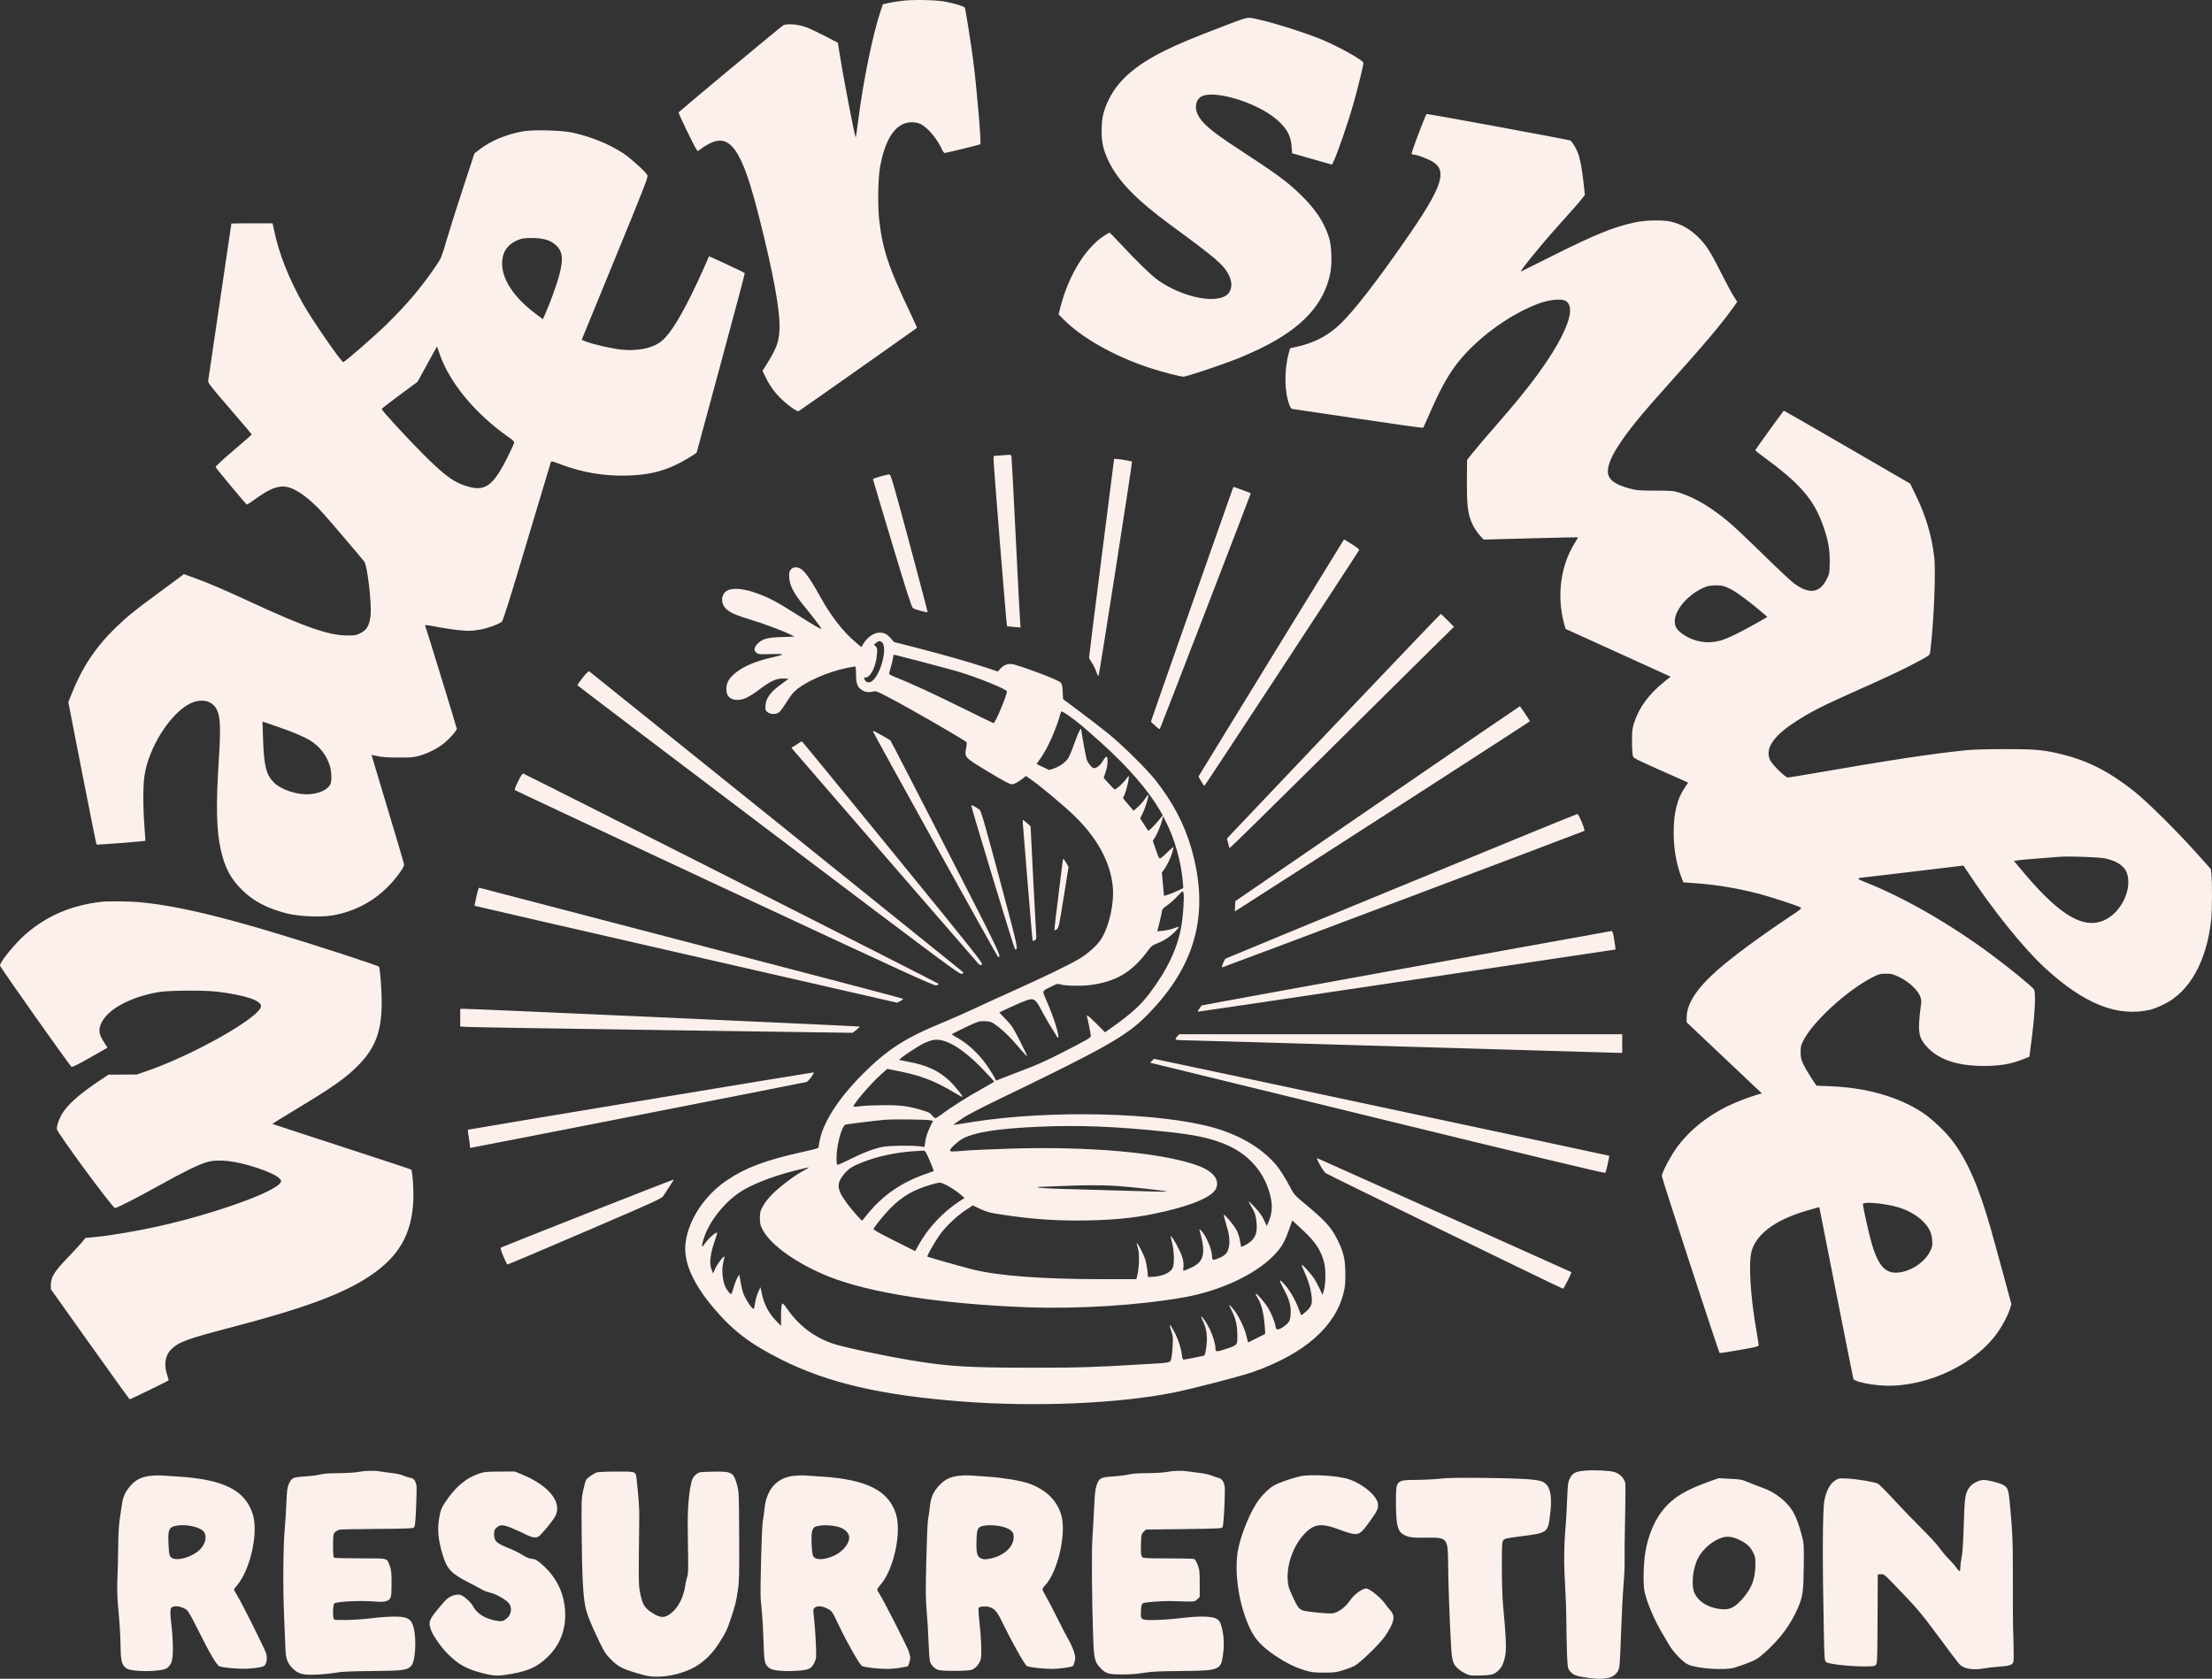 <svg xmlns="http://www.w3.org/2000/svg" version="1.1" viewBox="893 884.46 2609.87 1981.17"><rect x="893" y="884.46" width="2609.87" height="1981.17" fill="#333333" stroke="none"/><path d="" stroke="none" fill="currentColor" fill-rule="evenodd"/><path d="M 1956.500 885.531 C 1950.450 886.335, 1943.066 887.558, 1940.092 888.249 L 1934.683 889.506 1932.304 896.503 C 1922.895 924.169, 1911.502 979.681, 1905.550 1026.863 C 1904.206 1037.513, 1902.927 1046.406, 1902.708 1046.625 C 1901.797 1047.536, 1888.222 977.024, 1883.375 946.211 L 1881.600 934.922 1866.550 927.064 C 1858.272 922.742, 1848.125 917.990, 1844 916.504 C 1834.589 913.113, 1821.690 912.011, 1817.263 914.219 C 1815.176 915.260, 1706.221 1005.886, 1693.680 1017.012 C 1692.959 1017.652, 1710.794 1054.704, 1714.672 1060.622 L 1716.155 1062.885 1720.827 1059.560 C 1732.780 1051.054, 1741.914 1048.533, 1749.137 1051.749 C 1762.989 1057.914, 1773.794 1082.103, 1788.335 1139.500 C 1805.571 1207.534, 1813.686 1251.963, 1812.719 1273 C 1812.005 1288.540, 1809.121 1296.092, 1795.990 1316.813 L 1792.623 1322.125 1796.416 1329.813 C 1801.586 1340.291, 1807.482 1348.327, 1815.650 1356.025 C 1823.494 1363.418, 1833.523 1370.397, 1835.315 1369.709 C 1836.191 1369.373, 1972.077 1273.632, 1974.886 1271.371 C 1975.099 1271.200, 1971.776 1263.734, 1967.502 1254.780 C 1941.366 1200.021, 1934.467 1179.480, 1930.363 1144.205 C 1928.419 1127.495, 1928.963 1094.129, 1931.391 1081.109 C 1936.545 1053.472, 1945.708 1036.555, 1958.616 1030.846 C 1964.991 1028.026, 1973.367 1028.031, 1979.208 1030.859 C 1987.416 1034.832, 1998.873 1048.429, 2004.402 1060.759 C 2005.448 1063.091, 2006.855 1065, 2007.529 1065 C 2009.455 1065, 2049.039 1055.295, 2049.664 1054.669 C 2050.945 1053.388, 2045.685 990.947, 2041.479 957.500 C 2039.096 938.556, 2032.406 896.223, 2031.367 893.515 C 2030.791 892.012, 2018.978 888.381, 2008.230 886.404 C 1996.493 884.246, 1969.594 883.792, 1956.500 885.531 M 2340 914.035 C 2299.197 929.667, 2283.950 935.996, 2267.673 944.058 C 2232.918 961.271, 2212.623 978.870, 2201.431 1001.500 C 2194.930 1014.645, 2192.757 1023.916, 2192.757 1038.500 C 2192.757 1053.105, 2194.922 1062.319, 2201.492 1075.666 C 2212.954 1098.953, 2234.575 1121.005, 2274.873 1150.512 C 2327.816 1189.276, 2336.884 1197.077, 2342.830 1208.975 C 2348.205 1219.732, 2346.210 1229.891, 2337.878 1234.193 C 2322.150 1242.313, 2286.654 1233.908, 2260.262 1215.815 C 2252.241 1210.316, 2233.846 1192.528, 2214.175 1171.250 C 2207.947 1164.513, 2202.486 1159, 2202.039 1159 C 2201.593 1159, 2198.413 1160.880, 2194.973 1163.177 C 2173.395 1177.586, 2153.869 1209.549, 2144.410 1245.946 L 2141.955 1255.392 2147.228 1260.777 C 2169.101 1283.121, 2208.381 1305.271, 2250.261 1318.878 C 2264.532 1323.515, 2285.761 1329, 2289.435 1329 C 2292.662 1329, 2332.650 1315.691, 2351.345 1308.395 C 2359.130 1305.357, 2372.700 1299.333, 2381.500 1295.009 C 2429.457 1271.446, 2455.118 1243.570, 2462.517 1207 C 2464.913 1195.160, 2464.174 1174.422, 2461.004 1164.500 C 2455.270 1146.557, 2444.728 1130.744, 2427.313 1113.966 C 2411.162 1098.404, 2399.382 1089.749, 2354.500 1060.466 C 2322.317 1039.468, 2310.985 1029.882, 2306.124 1019.541 C 2301.904 1010.563, 2304.203 1001.175, 2311.424 997.895 C 2326.182 991.192, 2370.521 1003.909, 2394.566 1021.739 C 2409.316 1032.677, 2415.932 1043.090, 2416.907 1056.903 L 2417.500 1065.306 2441 1072.022 L 2464.500 1078.737 2465.806 1076.323 C 2469.889 1068.773, 2482.690 1031.905, 2489.527 1008 C 2495.213 988.118, 2502.139 959.805, 2501.637 958.496 C 2500.330 955.091, 2474.457 940.529, 2454.500 931.967 C 2431.595 922.140, 2382.359 907.107, 2367.850 905.511 C 2364.143 905.103, 2360.028 906.362, 2340 914.035 M 2574.558 1022.250 C 2567.312 1039.825, 2557.998 1065.188, 2558.495 1065.992 C 2558.838 1066.546, 2560.104 1067.006, 2561.309 1067.013 C 2565.221 1067.037, 2579.483 1072.548, 2584.416 1075.942 C 2602.001 1088.041, 2593.251 1109.014, 2538.496 1186.012 C 2506.636 1230.814, 2483.994 1258.819, 2469.902 1270.853 C 2456.467 1282.327, 2441.909 1289.440, 2423.318 1293.614 L 2415.137 1295.451 2413.623 1300.976 C 2407.966 1321.620, 2408.360 1347.363, 2414.571 1362.885 C 2415.476 1365.148, 2416.731 1367.001, 2417.359 1367.003 C 2417.986 1367.004, 2452.908 1372.174, 2494.961 1378.491 C 2537.015 1384.809, 2571.743 1389.645, 2572.134 1389.239 C 2572.525 1388.832, 2576.055 1381.075, 2579.979 1372 C 2595.326 1336.507, 2607.010 1317.351, 2624.245 1299.422 C 2648.645 1274.041, 2681.418 1252.215, 2710.500 1241.978 C 2720.920 1238.310, 2733.986 1236.923, 2738.910 1238.963 C 2748.442 1242.911, 2747.607 1257.027, 2736.513 1279.452 C 2722.567 1307.644, 2699 1339.884, 2658.994 1385.500 C 2648.383 1397.600, 2636.168 1411.911, 2631.850 1417.301 L 2624 1427.103 2623.810 1444.301 C 2623.405 1481.104, 2624.571 1491.341, 2630.581 1503.728 C 2632.509 1507.703, 2636.213 1513.267, 2638.810 1516.092 L 2643.533 1521.228 2699.017 1519.752 C 2729.532 1518.939, 2754.631 1518.382, 2754.792 1518.513 C 2754.953 1518.644, 2753.266 1521.649, 2751.045 1525.193 C 2734.163 1552.117, 2729.478 1588.250, 2738.612 1621.070 L 2740.163 1626.640 2793.831 1651.029 C 2823.349 1664.443, 2851.234 1677.130, 2855.798 1679.223 L 2864.096 1683.028 2856.798 1688.852 C 2838.440 1703.504, 2826.603 1719.693, 2820.847 1738.025 C 2818.820 1744.480, 2818.507 1747.479, 2818.554 1760 C 2818.585 1768.145, 2819.088 1775.616, 2819.702 1777.046 C 2820.785 1779.567, 2822.949 1780.601, 2880.657 1806.170 L 2884.815 1808.012 2880.504 1814.440 C 2871.813 1827.400, 2867.793 1843.606, 2867.713 1866 C 2867.642 1885.704, 2870.650 1903.356, 2876.929 1920.096 L 2879.029 1925.692 2895.053 1926.912 C 2919.604 1928.780, 2942.636 1932.647, 2968 1939.157 C 2981.556 1942.637, 3015.114 1953.631, 3017.497 1955.374 C 3018.932 1956.424, 3017.558 1957.650, 3007.328 1964.454 C 2970.838 1988.723, 2938.104 2012.825, 2919.756 2028.932 C 2894.889 2050.762, 2883 2069.078, 2883 2085.555 L 2883 2090.898 2927.388 2132.849 L 2971.775 2174.800 2965.638 2176.518 C 2956.965 2178.946, 2938.772 2186.083, 2930.018 2190.491 C 2906.060 2202.556, 2886.705 2218.272, 2872.373 2237.297 C 2864.941 2247.164, 2853.867 2267.882, 2853.710 2272.215 C 2853.628 2274.468, 2920.700 2479.949, 2921.888 2481.085 C 2922.225 2481.407, 2932.738 2479.860, 2945.250 2477.646 C 2964.499 2474.240, 2968 2473.357, 2968 2471.908 C 2968 2470.965, 2966.650 2462.388, 2964.999 2452.847 C 2958.248 2413.822, 2955.936 2375.203, 2959.530 2361.500 C 2964.856 2341.197, 2987.158 2324.400, 3023 2313.699 C 3029.325 2311.811, 3035.636 2309.998, 3037.025 2309.670 L 3039.550 2309.075 3059.420 2409.787 C 3070.348 2465.179, 3079.481 2511.021, 3079.716 2511.658 C 3080.678 2514.265, 3093.501 2517.566, 3108.769 2519.137 C 3157.658 2524.169, 3217.585 2498.921, 3246.955 2460.919 C 3254.246 2451.485, 3261.773 2437.778, 3264.482 2429 L 3266.180 2423.500 3256.034 2386 C 3250.453 2365.375, 3244.076 2342.200, 3241.862 2334.500 C 3227.273 2283.753, 3214.126 2253.796, 3196.011 2230.021 C 3188.094 2219.632, 3172.176 2204.654, 3161.578 2197.621 C 3133.415 2178.934, 3095.259 2168.001, 3052.373 2166.330 L 3036.246 2165.702 3030.157 2156.601 C 3026.808 2151.595, 3022.590 2144.350, 3020.784 2140.500 C 3017.978 2134.518, 3017.502 2132.409, 3017.516 2126 C 3017.530 2119.261, 3017.914 2117.781, 3021.302 2111.417 C 3033.369 2088.747, 3072.864 2052.846, 3102.335 2037.756 C 3109.735 2033.967, 3111.202 2033.572, 3118 2033.538 C 3124.800 2033.504, 3126.319 2033.894, 3134.280 2037.718 C 3145.225 2042.977, 3155.735 2052.787, 3158.557 2060.378 C 3160.200 2064.801, 3160.248 2066.015, 3159.063 2073.378 C 3158.344 2077.845, 3157.545 2086.225, 3157.287 2092 C 3156.683 2105.491, 3158.644 2111.341, 3166.678 2120.019 C 3180.652 2135.112, 3202.787 2142.468, 3234 2142.390 C 3252.887 2142.343, 3265.766 2140.161, 3279.484 2134.686 L 3287.468 2131.500 3290.670 2106 C 3294.153 2078.256, 3295.060 2054.659, 3292.750 2051.877 C 3288.815 2047.138, 3263.268 2026.339, 3242 2010.561 C 3193.632 1974.676, 3138.818 1943.230, 3093.673 1925.468 C 3082.807 1921.193, 3082.870 1920.744, 3094.500 1919.605 C 3100.333 1919.034, 3190.245 1908.331, 3205.063 1906.445 L 3209.626 1905.864 3213.448 1911.682 C 3243.803 1957.899, 3280.009 2003.002, 3305.845 2026.786 C 3352.319 2069.570, 3391.743 2085.119, 3430.537 2075.965 C 3433.266 2075.321, 3440.068 2072.604, 3445.651 2069.927 C 3476.278 2055.245, 3496.565 2019.156, 3501.942 1969.789 C 3503.075 1959.393, 3503.201 1925.245, 3502.141 1915.748 L 3501.500 1909.996 3483.274 1889.685 C 3460.772 1864.609, 3426.176 1830.377, 3411.500 1818.667 C 3382.703 1795.690, 3357.241 1782.520, 3327 1774.960 C 3304.503 1769.336, 3295.705 1768.500, 3259 1768.500 C 3238.801 1768.500, 3220.537 1769.012, 3213 1769.788 C 3171.478 1774.068, 3124.965 1781.111, 3033.500 1796.966 C 3017.550 1799.731, 3003.534 1801.995, 3002.352 1801.997 C 2999.467 1802.001, 2983.900 1786.703, 2981.494 1781.500 C 2975.441 1768.407, 2984.508 1754.041, 3009.126 1737.717 C 3028.818 1724.660, 3042.029 1717.937, 3089.500 1696.817 C 3122.792 1682.005, 3141.828 1672.924, 3157.717 1664.272 C 3169.886 1657.646, 3169.936 1657.604, 3170.431 1653.560 C 3174.770 1618.063, 3177.204 1559.346, 3175.083 1541.317 C 3172.187 1516.683, 3165.290 1493.477, 3153.845 1469.850 L 3146.748 1455.200 3072.306 1412.001 C 3031.363 1388.242, 2997.742 1368.959, 2997.592 1369.151 C 2992.086 1376.210, 2964.010 1415.168, 2964.033 1415.717 C 2964.051 1416.148, 2967.760 1419.200, 2972.275 1422.500 C 3017.375 1455.465, 3033.252 1473.823, 3044.427 1505.928 C 3050.181 1522.458, 3052.221 1534.354, 3051.832 1549.103 C 3051.512 1561.249, 3051.373 1561.953, 3048 1568.483 C 3039.680 1584.593, 3027.131 1585.984, 3009.503 1572.752 C 3005.655 1569.863, 2989.225 1554.450, 2972.993 1538.500 C 2956.760 1522.550, 2938.618 1505.450, 2932.677 1500.500 C 2912.015 1483.285, 2893.886 1472.377, 2876 1466.398 C 2867.764 1463.645, 2866.832 1463.553, 2846 1463.459 C 2826.724 1463.371, 2823.621 1463.119, 2816 1461.020 C 2800.875 1456.854, 2793.713 1452.549, 2790.997 1445.993 C 2788.199 1439.237, 2791.672 1427.578, 2800.789 1413.120 C 2813.385 1393.145, 2827.636 1375.603, 2865.559 1333.392 C 2904.717 1289.807, 2924.788 1265.944, 2938.109 1247.134 L 2942.718 1240.626 2938.492 1234.063 C 2936.168 1230.453, 2929.470 1217.959, 2923.609 1206.298 C 2910.641 1180.499, 2905.343 1172.412, 2895.084 1162.761 C 2886.453 1154.641, 2877.113 1149.380, 2866 1146.377 C 2856.328 1143.763, 2835.696 1144.016, 2822 1146.916 C 2797.176 1152.172, 2774.722 1161.278, 2724.504 1186.454 C 2704.707 1196.379, 2688.113 1204.669, 2687.631 1204.875 C 2684.702 1206.124, 2710.511 1174.244, 2729.676 1152.940 C 2749.773 1130.599, 2757.161 1122.155, 2760.298 1117.940 L 2762.948 1114.380 2761.472 1100.940 C 2759.584 1083.756, 2757.445 1072.278, 2754.802 1065.153 C 2752.726 1059.554, 2748.425 1052.427, 2745.817 1050.263 C 2744.834 1049.447, 2579.851 1019, 2576.412 1019 C 2576.129 1019, 2575.295 1020.462, 2574.558 1022.250 M 1509.500 1039.527 C 1490.489 1043.017, 1472.159 1050.628, 1459.632 1060.234 L 1452.764 1065.500 1438.823 1108 C 1431.156 1131.375, 1422.419 1159.050, 1419.408 1169.500 C 1414.390 1186.915, 1413.458 1189.209, 1408.228 1197 C 1391.170 1222.412, 1373.249 1243.692, 1348.855 1267.500 C 1334.653 1281.360, 1301.047 1310.669, 1298.087 1311.775 C 1296.141 1312.502, 1261.432 1262.345, 1250.840 1243.500 C 1233.532 1212.703, 1222.271 1184.180, 1216.395 1156.250 L 1214.659 1148 1190.330 1148 C 1176.948 1148, 1166 1148.118, 1166 1148.261 C 1166 1148.799, 1139.031 1331.606, 1138.595 1334.026 C 1138.210 1336.161, 1142.156 1341.200, 1164.047 1366.526 C 1178.296 1383.012, 1189.964 1396.790, 1189.977 1397.146 C 1189.990 1397.501, 1180.311 1406.028, 1168.470 1416.095 C 1155.795 1426.870, 1147.140 1434.923, 1147.428 1435.673 C 1148.162 1437.586, 1183.376 1479.868, 1184.295 1479.939 C 1184.732 1479.972, 1189.457 1476.843, 1194.795 1472.985 C 1211.346 1461.023, 1221.386 1457.195, 1231.322 1459.061 C 1242.763 1461.209, 1258.619 1472.843, 1275.003 1491.110 C 1282.089 1499.010, 1318.104 1541.263, 1322.818 1547.207 C 1326.530 1551.888, 1331.814 1598.093, 1330.153 1611.348 C 1328.719 1622.789, 1325.857 1627.742, 1318.509 1631.497 C 1313.066 1634.279, 1311.895 1634.492, 1302.567 1634.391 C 1280.480 1634.152, 1253.459 1624.788, 1189.247 1595.117 C 1156.611 1580.036, 1139.153 1572.552, 1122.715 1566.596 L 1109.930 1561.963 1102.215 1567.801 C 1097.972 1571.013, 1086.850 1579.230, 1077.500 1586.062 C 1052.981 1603.978, 1041.985 1612.932, 1029.143 1625.439 C 1005.768 1648.205, 989.632 1672.529, 977.484 1703.316 L 973.611 1713.131 989.968 1796.816 C 998.964 1842.842, 1006.589 1880.789, 1006.912 1881.142 C 1007.383 1881.656, 1064.225 1877.242, 1064.606 1876.662 C 1064.665 1876.573, 1064.125 1868.850, 1063.407 1859.500 C 1061.637 1836.463, 1061.671 1811.758, 1063.489 1799.697 C 1068.514 1766.365, 1094.046 1726.116, 1117.429 1714.666 C 1130.953 1708.044, 1144.183 1711.377, 1149.175 1722.664 C 1153.056 1731.437, 1153.493 1744.470, 1151.147 1781.500 C 1147.688 1836.094, 1148.298 1863.871, 1153.469 1887.118 C 1158.185 1908.320, 1164.989 1921.248, 1178.407 1934.500 C 1192.177 1948.100, 1208.445 1956.615, 1232.028 1962.566 C 1246.115 1966.121, 1272.739 1967.101, 1286.500 1964.571 C 1318.390 1958.709, 1345.388 1941.391, 1364.485 1914.544 C 1369.275 1907.810, 1370.053 1906.120, 1369.547 1903.544 C 1369.218 1901.870, 1360.458 1872.375, 1350.080 1838 C 1339.703 1803.625, 1331.277 1775.436, 1331.356 1775.357 C 1331.435 1775.278, 1334.650 1775.933, 1338.500 1776.812 C 1343.434 1777.939, 1350.666 1778.421, 1363 1778.447 C 1378.333 1778.479, 1381.484 1778.200, 1388.443 1776.192 C 1398.493 1773.292, 1409.822 1767.418, 1417.370 1761.192 C 1423.802 1755.887, 1432 1746.545, 1432 1744.520 C 1432 1743.606, 1398.094 1633.049, 1394.558 1622.432 C 1394.345 1621.792, 1399.875 1622.494, 1408.351 1624.183 C 1416.133 1625.734, 1428.177 1627.538, 1435.116 1628.191 C 1446.026 1629.219, 1449.104 1629.154, 1457.877 1627.714 C 1467.820 1626.082, 1481.001 1621.445, 1485.053 1618.153 C 1486.587 1616.906, 1493.835 1593.894, 1514.549 1524.500 C 1529.653 1473.900, 1542.346 1431.557, 1542.755 1430.404 C 1543.488 1428.341, 1543.667 1428.370, 1553.829 1432.203 C 1580.177 1442.140, 1605.948 1446.523, 1633 1445.665 C 1656.955 1444.906, 1671.737 1441.654, 1690.588 1432.994 C 1697.681 1429.736, 1715 1419.420, 1715 1418.453 C 1715 1418.259, 1727.846 1370.776, 1743.546 1312.937 C 1759.246 1255.097, 1771.941 1207.323, 1771.757 1206.772 C 1771.518 1206.055, 1730.782 1187, 1729.489 1187 C 1729.401 1187, 1726.688 1193.188, 1723.460 1200.750 C 1720.232 1208.313, 1713.449 1222.825, 1708.386 1233 C 1692.550 1264.828, 1681.037 1282.112, 1671.266 1288.726 C 1660.592 1295.950, 1644.234 1298.917, 1625.718 1296.986 C 1614.388 1295.805, 1592.366 1290.723, 1583.909 1287.338 L 1579.318 1285.500 1618.683 1189.500 C 1654.211 1102.860, 1657.927 1093.272, 1656.808 1091.161 C 1654.620 1087.037, 1637.462 1071.435, 1628.713 1065.613 C 1612.285 1054.682, 1590.312 1045.701, 1568.394 1040.959 C 1555.246 1038.115, 1521.646 1037.298, 1509.500 1039.527 M 1507.847 1166.400 C 1497.092 1169.505, 1489.408 1176.413, 1486.835 1185.292 C 1480.718 1206.398, 1494.533 1231.735, 1524.500 1254.367 L 1533.500 1261.165 1536.122 1255.332 C 1541.939 1242.394, 1550.425 1218.848, 1553.130 1208.143 C 1557.744 1189.884, 1556.833 1181.430, 1549.490 1174.357 C 1543.182 1168.282, 1535.859 1165.803, 1523 1165.393 C 1516.222 1165.176, 1510.850 1165.533, 1507.847 1166.400 M 1397.066 1314.163 L 1385.633 1335.101 1364.346 1350.801 C 1352.639 1359.435, 1343.159 1366.812, 1343.280 1367.194 C 1344.006 1369.484, 1373.626 1401.704, 1391.467 1419.611 C 1418.360 1446.603, 1429.610 1454.630, 1446.856 1459.131 C 1462.370 1463.181, 1471.124 1458.859, 1482.114 1441.727 C 1486.903 1434.262, 1497.895 1412.434, 1499.422 1407.357 C 1499.969 1405.539, 1498.857 1404.366, 1492.103 1399.633 C 1453.467 1372.560, 1422.728 1335.146, 1411.476 1301.500 C 1410.005 1297.100, 1408.733 1293.438, 1408.650 1293.363 C 1408.568 1293.287, 1403.355 1302.647, 1397.066 1314.163 M 2073.500 1421.933 L 2065.500 1422.500 2065.231 1426 C 2064.946 1429.708, 2080.507 1622.880, 2081.133 1623.410 C 2081.335 1623.581, 2085.033 1624.007, 2089.351 1624.356 L 2097.202 1624.992 2096.610 1618.246 C 2096.284 1614.536, 2093.957 1569.650, 2091.440 1518.500 C 2088.922 1467.350, 2086.660 1424.487, 2086.412 1423.250 C 2086.091 1421.646, 2085.322 1421.053, 2083.731 1421.183 C 2082.504 1421.284, 2077.900 1421.622, 2073.500 1421.933 M 2192.715 1542.251 C 2184.583 1606.188, 2177.946 1659.274, 2177.965 1660.221 C 2177.984 1661.167, 2179.375 1663.892, 2181.056 1666.276 C 2182.736 1668.661, 2185.153 1673.488, 2186.425 1677.003 C 2188.119 1681.680, 2188.891 1682.873, 2189.304 1681.447 C 2190.739 1676.499, 2229.200 1429.866, 2228.626 1429.293 C 2227.902 1428.569, 2213.907 1426.135, 2210 1426.054 L 2207.500 1426.002 2192.715 1542.251 M 1931.750 1446.711 C 1926.938 1448.102, 1923 1449.585, 1923 1450.007 C 1923 1450.429, 1933.136 1484.462, 1945.524 1525.637 C 1963.019 1583.784, 1968.516 1600.856, 1970.145 1602.096 C 1972.113 1603.593, 1986.753 1607.615, 1987.453 1606.851 C 1987.630 1606.658, 1977.997 1570.050, 1966.045 1525.500 C 1947.121 1454.956, 1944.069 1444.480, 1942.408 1444.341 C 1941.359 1444.254, 1936.563 1445.321, 1931.750 1446.711 M 2347.222 1461.750 C 2318.659 1542.411, 2251 1735.136, 2251 1735.837 C 2251 1736.909, 2260.877 1745.484, 2261.411 1744.877 C 2262.079 1744.116, 2369.077 1466.745, 2368.793 1466.510 C 2368.402 1466.184, 2349.059 1459, 2348.574 1459 C 2348.366 1459, 2347.757 1460.237, 2347.222 1461.750 M 2392.760 1660.969 L 2307.021 1800.875 2310.260 1806.418 C 2312.042 1809.466, 2313.725 1811.964, 2314 1811.967 C 2314.550 1811.975, 2495.843 1535.572, 2496.625 1533.534 C 2496.919 1532.768, 2493.540 1530.051, 2488.043 1526.635 C 2483.057 1523.536, 2478.869 1521.014, 2478.738 1521.031 C 2478.607 1521.048, 2439.917 1584.020, 2392.760 1660.969 M 1825.977 1556.750 C 1824.137 1559.083, 1823.865 1560.500, 1824.179 1566.101 C 1824.687 1575.165, 1829.516 1584.596, 1840.688 1598.341 C 1852.869 1613.327, 1862 1625.323, 1862 1626.339 C 1862 1627.566, 1853.207 1622.442, 1831 1608.272 C 1808.797 1594.104, 1798.176 1588.653, 1782.500 1583.380 C 1769.370 1578.962, 1757.013 1578.127, 1751.267 1581.267 C 1742.893 1585.844, 1742.883 1598.062, 1751.249 1604.334 C 1756.813 1608.506, 1762.117 1610.703, 1779.141 1615.891 C 1794.888 1620.689, 1818.099 1629.438, 1826.456 1633.725 L 1830.386 1635.742 1815.443 1636.251 C 1798.570 1636.827, 1792.989 1638.258, 1787.524 1643.413 C 1782.718 1647.945, 1781.963 1651.711, 1785.286 1654.570 C 1787.769 1656.706, 1788.478 1656.778, 1802.687 1656.340 C 1819.971 1655.807, 1820.045 1656.696, 1803.037 1660.535 C 1782.199 1665.239, 1766.413 1672.534, 1757.256 1681.691 C 1752.004 1686.943, 1750 1691.327, 1750 1697.564 C 1750 1706.179, 1754.538 1710.540, 1763.406 1710.445 C 1770.360 1710.371, 1777.221 1706.986, 1790.190 1697.230 C 1802.663 1687.847, 1809.734 1684.772, 1817.840 1685.205 L 1823.364 1685.500 1813.933 1692.500 C 1801.810 1701.498, 1796.819 1708.351, 1796.205 1716.843 C 1795.813 1722.258, 1795.982 1722.841, 1798.526 1724.842 C 1802.332 1727.836, 1808.985 1727.777, 1812.540 1724.719 C 1813.999 1723.464, 1817.982 1717.955, 1821.392 1712.475 C 1825.897 1705.238, 1829.221 1701.201, 1833.546 1697.715 C 1845.675 1687.941, 1870.878 1677.101, 1891.009 1672.998 C 1896.402 1671.899, 1901.306 1671, 1901.907 1671 C 1902.617 1671, 1903 1674.165, 1903 1680.032 C 1903 1690.181, 1904.353 1694.559, 1908.495 1697.817 C 1912.526 1700.988, 1917.030 1701.944, 1922.276 1700.744 C 1926.732 1699.724, 1926.954 1699.802, 1942.141 1707.729 C 1964.306 1719.296, 2020.205 1751.411, 2032.804 1759.815 C 2033.865 1760.523, 2033.879 1761.929, 2032.878 1767.361 C 2030.870 1778.254, 2030.761 1778.139, 2059.127 1795.279 C 2076.209 1805.602, 2084.397 1810.005, 2086.500 1810 C 2089.621 1809.992, 2094.009 1807.711, 2100.023 1802.969 L 2103.546 1800.191 2111.023 1805.478 C 2121.755 1813.066, 2147.944 1835.076, 2159.974 1846.618 C 2187.224 1872.762, 2202.930 1901.377, 2205.868 1930.231 C 2207.897 1950.164, 2201.786 1977.749, 2191.944 1993.088 C 2187.277 2000.360, 2176.156 2010.255, 2165.792 2016.353 C 2153.771 2023.428, 2123.930 2037.846, 2087.500 2054.182 C 2071.550 2061.334, 2050.625 2070.909, 2041 2075.459 C 2031.375 2080.010, 2016.075 2086.763, 2007 2090.467 C 1961.456 2109.056, 1940.402 2122.527, 1910.915 2151.946 C 1884.473 2178.328, 1866.390 2205.427, 1860.898 2226.899 C 1859.854 2230.980, 1859 2235.523, 1859 2236.993 C 1859 2239.650, 1858.883 2239.692, 1839.750 2243.940 C 1796.381 2253.569, 1773.317 2262.180, 1751.103 2277.038 C 1724.903 2294.564, 1705.842 2322.908, 1701.989 2350.075 C 1698.757 2372.865, 1709.999 2398.877, 1736.405 2429.712 C 1758.503 2455.516, 1778.727 2470.766, 1815 2488.976 C 1869.809 2516.493, 1933.116 2531.162, 2028.500 2538.448 C 2114.744 2545.036, 2212.187 2540.904, 2277.500 2527.889 C 2299.494 2523.506, 2357.623 2508.429, 2371.500 2503.507 C 2431.970 2482.062, 2468.135 2450.515, 2478.191 2410.440 C 2480.015 2403.168, 2480.418 2398.887, 2480.347 2387.500 C 2480.245 2370.838, 2478.320 2362.318, 2471.536 2348.500 C 2463.752 2332.644, 2457.094 2325.324, 2430.157 2303 C 2421.490 2295.818, 2419.369 2293.464, 2416.470 2287.814 C 2410.146 2275.489, 2403.014 2264.133, 2398 2258.402 C 2380.996 2238.971, 2356.192 2224.240, 2325.714 2215.471 C 2262.049 2197.156, 2131.500 2193.987, 2040.297 2208.544 C 2028.387 2210.445, 2018.437 2212, 2018.186 2212 C 2017.428 2212, 2022.070 2208.569, 2030.163 2203.148 C 2034.377 2200.324, 2051.702 2191.320, 2068.663 2183.138 C 2198.538 2120.481, 2222.222 2107.041, 2246.852 2082.017 C 2304.435 2023.514, 2320.687 1961.447, 2298.441 1885 C 2290.139 1856.473, 2276.579 1830.790, 2256.202 1805 C 2245.985 1792.070, 2217.435 1763.885, 2200.994 1750.497 C 2193.565 1744.449, 2178.438 1732.750, 2167.377 1724.500 L 2147.267 1709.500 2146.824 1700.713 C 2146.437 1693.047, 2146.069 1691.618, 2143.940 1689.513 C 2140.689 1686.297, 2091.422 1668, 2086.016 1668 C 2080.635 1668, 2077.209 1669.498, 2073.432 1673.504 L 2070.202 1676.928 2056.851 1672.435 C 2039.316 1666.535, 2004.670 1656.667, 1973.138 1648.592 L 1947.775 1642.098 1944.287 1638.023 C 1939.940 1632.943, 1936.265 1631, 1931.010 1631 C 1923.975 1631, 1916.246 1636.394, 1911.225 1644.808 L 1909.251 1648.116 1902.701 1642.560 C 1887.708 1629.840, 1873.665 1611.841, 1861.102 1589.242 C 1845.686 1561.512, 1839.498 1554, 1832.070 1554 C 1828.981 1554, 1827.684 1554.585, 1825.977 1556.750 M 2907.447 1576.354 C 2887.839 1582.733, 2869.003 1602.942, 2869.001 1617.602 C 2869 1624.221, 2871.666 1628.244, 2879.579 1633.564 C 2891.927 1641.866, 2907.549 1644.471, 2922 1640.638 C 2930.272 1638.444, 2945.565 1631.173, 2963.865 1620.733 L 2978.230 1612.538 2974.365 1609.157 C 2959.686 1596.317, 2942.511 1583.450, 2935.076 1579.723 C 2927.668 1576.010, 2925.737 1575.472, 2919.076 1575.268 C 2914.850 1575.138, 2909.708 1575.619, 2907.447 1576.354 M 2471.382 1736.204 C 2404.897 1806.166, 2348.286 1865.825, 2345.580 1868.780 L 2340.661 1874.152 2341.960 1879.326 C 2342.675 1882.172, 2343.464 1884.856, 2343.714 1885.290 C 2343.964 1885.725, 2388.734 1841.850, 2443.203 1787.790 C 2497.673 1733.731, 2557.148 1674.802, 2575.369 1656.837 L 2608.500 1624.175 2601.025 1616.587 C 2596.914 1612.414, 2593.261 1609, 2592.907 1609 C 2592.554 1609, 2537.868 1666.242, 2471.382 1736.204 M 1926.675 1643.041 L 1924.081 1645.081 1926.164 1647.164 C 1928.001 1649.001, 1928.186 1650.088, 1927.732 1656.374 C 1926.691 1670.766, 1920.171 1684, 1914.121 1684 C 1912.262 1684, 1912.164 1684.266, 1913.193 1686.524 C 1914.775 1689.996, 1918.496 1690.760, 1921.837 1688.299 C 1932.412 1680.508, 1940.653 1647.607, 1933.364 1642.277 C 1930.964 1640.522, 1929.693 1640.667, 1926.675 1643.041 M 1946.582 1661.301 C 1946.227 1663.667, 1945.055 1668.504, 1943.976 1672.051 C 1942.898 1675.598, 1942.012 1678.991, 1942.008 1679.592 C 1942.003 1680.193, 1945.263 1681.946, 1949.250 1683.488 C 1965.519 1689.780, 1994.497 1703.142, 2028.815 1720.177 C 2048.789 1730.091, 2065.286 1738.044, 2065.476 1737.851 C 2068.669 1734.601, 2081 1704.846, 2081 1700.391 C 2081 1697.820, 2044.704 1683.182, 2022 1676.597 C 2010.305 1673.206, 1948.639 1657, 1947.428 1657 C 1947.317 1657, 1946.937 1658.935, 1946.582 1661.301 M 1580.554 1684.159 C 1576.942 1688.726, 1574.103 1692.775, 1574.244 1693.156 C 1574.385 1693.538, 1675.936 1770.565, 1799.914 1864.329 C 2008.751 2022.272, 2025.502 2034.728, 2027.709 2033.723 L 2030.092 2032.637 2027.796 2030.418 C 2026.143 2028.820, 1597.152 1683.624, 1588.310 1676.776 C 1587.477 1676.131, 1585.150 1678.347, 1580.554 1684.159 M 2518 1832.987 L 2350.500 1947.953 2350.201 1954.032 L 2349.902 1960.111 2355.868 1956.306 C 2432.151 1907.653, 2697.933 1736.289, 2697.961 1735.740 C 2698.015 1734.694, 2686.844 1717.997, 2686.100 1718.011 C 2685.770 1718.017, 2610.125 1769.756, 2518 1832.987 M 2144.593 1725.250 C 2139.127 1745.116, 2129.676 1766.532, 2120.724 1779.339 L 2115.999 1786.098 2123.461 1789.642 L 2130.924 1793.186 2135.977 1791.508 C 2142.916 1789.203, 2149.922 1784.289, 2153.147 1779.464 C 2154.631 1777.244, 2157.646 1770.205, 2159.847 1763.822 C 2162.048 1757.440, 2164.881 1750.256, 2166.142 1747.859 C 2168.243 1743.868, 2168.463 1743.711, 2168.760 1746 C 2169.636 1752.776, 2174.264 1777.907, 2175.175 1780.836 C 2176.399 1784.775, 2181.592 1791, 2183.653 1791 C 2186.963 1791, 2191.084 1787.672, 2194.177 1782.500 C 2195.990 1779.470, 2197.929 1777.141, 2198.486 1777.324 C 2200.597 1778.018, 2200.146 1787.708, 2197.657 1795.129 L 2195.215 1802.412 2201.253 1809.206 C 2204.574 1812.943, 2207.742 1816, 2208.293 1816 C 2210.093 1816, 2217.860 1809.022, 2221.134 1804.463 C 2222.896 1802.010, 2224.536 1800.203, 2224.780 1800.447 C 2225.672 1801.339, 2222.800 1814.662, 2220.468 1820.451 L 2218.070 1826.403 2220.465 1829.451 C 2221.783 1831.128, 2224.586 1834.464, 2226.696 1836.864 L 2230.531 1841.227 2235.738 1836.545 C 2238.602 1833.971, 2242.383 1829.645, 2244.140 1826.933 C 2245.898 1824.221, 2247.539 1822.205, 2247.787 1822.454 C 2248.739 1823.406, 2244.729 1836.923, 2241.557 1843.456 L 2238.235 1850.297 2243.036 1857.653 L 2247.837 1865.008 2251.087 1862.274 C 2252.873 1860.770, 2256.730 1856.637, 2259.657 1853.089 L 2264.978 1846.638 2262.323 1842.069 C 2247.814 1817.104, 2224.813 1790.425, 2193.071 1761.741 C 2172.904 1743.517, 2163.151 1735.357, 2154.072 1729.111 C 2146.197 1723.692, 2145.140 1723.262, 2144.593 1725.250 M 1203.369 1756.744 C 1204.415 1788.303, 1207.044 1798.809, 1216.186 1807.950 C 1224.762 1816.526, 1244.079 1822.820, 1258.443 1821.718 C 1270.542 1820.790, 1280.638 1815.712, 1283.062 1809.337 C 1284.513 1805.521, 1284.172 1794.949, 1282.405 1788.932 C 1278.598 1775.971, 1270.199 1765.083, 1258.668 1758.160 C 1250.732 1753.395, 1236.947 1747.628, 1218.591 1741.392 L 1202.682 1735.989 1203.369 1756.744 M 1923.307 1748.250 C 1925.293 1753.018, 2069.709 2013.424, 2070.500 2013.664 C 2075.552 2015.197, 2073.549 2011.003, 2009.450 1885.881 C 1973.841 1816.372, 1944.210 1758.981, 1943.603 1758.347 C 1942.425 1757.116, 1924.406 1747, 1923.391 1747 C 1923.058 1747, 1923.020 1747.563, 1923.307 1748.250 M 1833.773 1762.518 C 1831.174 1764.333, 1828.474 1766.018, 1827.773 1766.263 C 1826.802 1766.602, 1826.882 1767.157, 1828.111 1768.604 C 1837.913 1780.144, 2044.955 2019.222, 2046.917 2021.267 C 2049.259 2023.707, 2049.791 2023.873, 2051.430 2022.675 C 2053.151 2021.417, 2045.403 2011.646, 1946.546 1890.408 C 1887.839 1818.409, 1839.511 1759.437, 1839.152 1759.359 C 1838.794 1759.282, 1836.373 1760.704, 1833.773 1762.518 M 1504.322 1806.391 C 1501.299 1812.476, 1499.918 1816.302, 1500.533 1816.888 C 1501.065 1817.396, 1612.593 1869.671, 1748.374 1933.055 C 1964.711 2034.044, 1995.572 2048.185, 1997.874 2047.375 C 1999.318 2046.867, 2000.500 2046.021, 2000.500 2045.494 C 2000.500 2044.803, 1518.934 1801.017, 1510.289 1797.332 C 1509.538 1797.012, 1507.272 1800.452, 1504.322 1806.391 M 2039.027 1835.193 C 2039.084 1838.008, 2089.676 2004.391, 2090.559 2004.670 C 2094.801 2006.011, 2094.308 2003.762, 2072.522 1922.386 C 2054.813 1856.237, 2050.485 1841.227, 2048.769 1840 C 2043.150 1835.983, 2039.001 1833.936, 2039.027 1835.193 M 2546.500 1930.023 C 2433.200 1976.695, 2339.889 2015.253, 2339.142 2015.709 C 2338.396 2016.165, 2336.959 2018.713, 2335.951 2021.371 C 2334.164 2026.078, 2334.165 2026.190, 2335.982 2025.715 C 2339.493 2024.797, 2761.498 1865.727, 2762.290 1865.023 C 2763.580 1863.875, 2755.730 1844.994, 2754 1845.086 C 2753.175 1845.130, 2659.800 1883.352, 2546.500 1930.023 M 2264.103 1852.504 C 2262.568 1858.601, 2258.569 1868.138, 2255.529 1872.955 L 2253.183 1876.670 2256.434 1886.377 C 2258.222 1891.717, 2260.212 1896.612, 2260.856 1897.256 C 2261.750 1898.150, 2263.936 1896.547, 2270.116 1890.463 C 2274.755 1885.898, 2277.974 1883.353, 2277.663 1884.500 C 2277.364 1885.600, 2276.598 1888.514, 2275.960 1890.975 C 2274.581 1896.301, 2269.761 1906.193, 2266.298 1910.804 L 2263.816 1914.107 2265.096 1927.899 L 2266.376 1941.691 2270.938 1940.326 C 2273.447 1939.576, 2278.566 1937.508, 2282.314 1935.731 L 2289.129 1932.500 2288.490 1924.500 C 2286.692 1901.985, 2278.984 1874.582, 2268.826 1854.594 L 2265.316 1847.687 2264.103 1852.504 M 2099.755 1855.750 C 2099.925 1857.813, 2102.519 1889.832, 2105.519 1926.904 C 2108.520 1963.976, 2111.167 1994.500, 2111.402 1994.735 C 2111.637 1994.970, 2112.769 1994.659, 2113.918 1994.044 C 2115.809 1993.032, 2115.957 1992.291, 2115.473 1986.213 C 2115.180 1982.521, 2113.591 1952.500, 2111.944 1919.500 L 2108.948 1859.500 2104.724 1855.780 C 2102.401 1853.734, 2100.263 1852.046, 2099.974 1852.030 C 2099.684 1852.013, 2099.586 1853.688, 2099.755 1855.750 M 3322.500 1895.609 C 3290.440 1898.064, 3275.889 1899.305, 3272.819 1899.849 L 3269.138 1900.500 3281.804 1915.500 C 3324.221 1965.731, 3352.423 1981.861, 3376.873 1969.877 C 3395.904 1960.549, 3408.425 1934.501, 3402.839 1915.858 C 3400.161 1906.918, 3391.385 1900.695, 3377 1897.535 C 3369.648 1895.920, 3334.610 1894.682, 3322.500 1895.609 M 2147 1899.144 C 2147 1899.838, 2144.729 1918.166, 2141.952 1939.871 C 2139.176 1961.577, 2137.039 1980.141, 2137.202 1981.124 C 2137.487 1982.834, 2137.603 1982.833, 2139.891 1981.095 C 2142.111 1979.409, 2142.696 1976.694, 2148.025 1943.389 L 2153.768 1907.500 2151.372 1903.302 C 2148.810 1898.812, 2147 1897.091, 2147 1899.144 M 1457.730 1932.682 C 1456.842 1934.218, 1452.617 1952.950, 1453.059 1953.388 C 1453.302 1953.628, 1565.550 1979.460, 1702.500 2010.791 L 1951.500 2067.758 1955.369 2065.798 C 1957.497 2064.720, 1958.847 2063.480, 1958.369 2063.043 C 1957.891 2062.606, 1845.675 2033.105, 1709 1997.486 C 1572.325 1961.867, 1459.983 1932.531, 1459.351 1932.294 C 1458.719 1932.057, 1457.990 1932.232, 1457.730 1932.682 M 2282.015 1942.338 C 2278.448 1946.137, 2272.935 1951.007, 2269.765 1953.160 C 2265.666 1955.943, 2263.999 1957.714, 2263.996 1959.287 C 2263.994 1960.504, 2262.740 1966.462, 2261.209 1972.527 L 2258.426 1983.554 2265.463 1982.832 C 2269.333 1982.435, 2274.918 1981.166, 2277.874 1980.012 C 2280.829 1978.858, 2283.445 1978.111, 2283.685 1978.352 C 2284.488 1979.155, 2277.902 1985.904, 2271.949 1990.379 C 2268.716 1992.810, 2262.884 1996.016, 2258.989 1997.504 C 2252.755 1999.886, 2251.413 2000.886, 2247.775 2005.855 C 2228.671 2031.951, 2209.656 2043.184, 2178 2047.074 C 2167.526 2048.360, 2148.120 2047.790, 2143.632 2046.063 C 2141.122 2045.098, 2139.871 2045.408, 2133.632 2048.545 C 2121.872 2054.457, 2122.361 2053.106, 2127.640 2065.090 C 2136.173 2084.459, 2143.309 2107.115, 2141.425 2108.854 C 2141.041 2109.209, 2140.531 2108.954, 2140.292 2108.287 C 2140.053 2107.620, 2137.183 2102.895, 2133.913 2097.787 C 2130.643 2092.679, 2125.742 2084.225, 2123.023 2079 C 2114.808 2063.216, 2113.074 2061.943, 2103.963 2065.012 C 2100.612 2066.141, 2092.051 2069.817, 2084.939 2073.180 L 2072.008 2079.295 2079.776 2087.397 C 2086.691 2094.609, 2088.514 2097.405, 2096.361 2112.828 C 2101.210 2122.359, 2104.975 2130.358, 2104.729 2130.605 C 2104.268 2131.066, 2103.151 2129.854, 2089.500 2114.072 C 2081.607 2104.948, 2069.859 2094.579, 2063.673 2091.279 C 2061.663 2090.206, 2058.118 2089.570, 2054 2089.543 C 2047.937 2089.503, 2046.441 2090.005, 2031.757 2097 C 2023.099 2101.125, 2016.031 2104.725, 2016.051 2105 C 2016.070 2105.275, 2020.005 2107.750, 2024.793 2110.500 C 2036.484 2117.214, 2050.511 2131.037, 2059.294 2144.500 C 2062.882 2150, 2066.350 2155.668, 2066.999 2157.095 L 2068.180 2159.691 2083.340 2153.814 C 2091.678 2150.582, 2104.350 2145.661, 2111.500 2142.878 C 2118.650 2140.095, 2133.950 2132.972, 2145.500 2127.049 C 2176.112 2111.350, 2180 2109.092, 2180 2107.016 C 2180 2104.755, 2176.038 2084.871, 2175.374 2083.796 C 2175.103 2083.358, 2175.412 2083, 2176.059 2083 C 2176.706 2083, 2181.628 2087.432, 2186.995 2092.848 L 2196.754 2102.696 2206.627 2095.720 C 2227.285 2081.124, 2239.204 2070.236, 2249.434 2056.616 C 2270.681 2028.328, 2282.434 2003.333, 2286.916 1976.898 C 2289.133 1963.827, 2290.489 1941.707, 2289.303 1937.966 C 2288.516 1935.483, 2288.368 1935.571, 2282.015 1942.338 M 1012.500 1948.662 C 977.042 1952.939, 949.022 1964.832, 924 1986.224 C 911.343 1997.046, 893 2019.372, 893 2023.957 C 893 2025.672, 975.065 2141.892, 977.340 2143.400 C 978.290 2144.029, 984.886 2140.772, 999.275 2132.568 L 1019.851 2120.836 1015.920 2114.755 C 1010.727 2106.721, 1009.406 2101.820, 1010.901 2096.145 C 1015.662 2078.074, 1043.381 2061.671, 1079.988 2055.261 C 1092.053 2053.149, 1134.375 2052.893, 1150 2054.838 C 1182.088 2058.831, 1201 2065.110, 1201 2071.769 C 1201 2084.184, 1122.375 2128.965, 1066.749 2148.232 L 1054.500 2152.474 1037.764 2152.578 L 1021.028 2152.681 1012.264 2158.496 C 989.638 2173.508, 975.786 2185.238, 968.304 2195.722 C 963.783 2202.058, 959.975 2211.774, 960.028 2216.839 C 960.068 2220.724, 1026.281 2310.640, 1028.741 2310.150 C 1032.281 2309.446, 1055.136 2297.736, 1080 2283.886 C 1109.691 2267.347, 1126.553 2259.067, 1136.892 2255.949 C 1150.348 2251.890, 1171.237 2254.305, 1196.908 2262.888 C 1210.659 2267.486, 1219.507 2271.734, 1222.889 2275.363 C 1225.160 2277.799, 1225.198 2278.049, 1223.650 2280.412 C 1216.260 2291.690, 1144.815 2317.175, 1080.227 2331.573 C 1055.758 2337.027, 1024.249 2342.414, 1006.670 2344.147 L 993.841 2345.413 989.676 2350.456 C 987.385 2353.230, 979.598 2361.653, 972.371 2369.174 C 957.199 2384.964, 953 2391.777, 953 2400.602 L 953 2405.885 999.092 2470.692 C 1024.443 2506.337, 1045.550 2535.636, 1045.997 2535.802 C 1046.651 2536.044, 1090.570 2514.634, 1091.862 2513.442 C 1092.062 2513.259, 1091.480 2510.947, 1090.569 2508.304 C 1086.061 2495.228, 1087.611 2484.294, 1095.022 2476.883 C 1103.690 2468.215, 1113.785 2464.484, 1164 2451.391 C 1250.477 2428.843, 1296.452 2411.967, 1328 2391.192 C 1363.559 2367.776, 1378.982 2341.236, 1380.705 2300.500 C 1381.241 2287.831, 1379.681 2266.320, 1378.112 2264.725 C 1377.692 2264.298, 1340.781 2252.071, 1296.086 2237.552 C 1251.391 2223.034, 1214.662 2210.996, 1214.467 2210.800 C 1214.272 2210.605, 1226.080 2203.258, 1240.707 2194.473 C 1286.867 2166.750, 1302.651 2155.508, 1317.572 2139.727 C 1336.385 2119.830, 1343.286 2100.515, 1343.378 2067.500 C 1343.419 2053.027, 1341.448 2027.327, 1340.137 2025.238 C 1339.787 2024.679, 1322.175 2018.580, 1301 2011.685 C 1175.840 1970.930, 1109.217 1953.852, 1056.500 1949.012 C 1046.207 1948.067, 1019.213 1947.852, 1012.500 1948.662 M 2552.290 2026.915 C 2419.624 2050.935, 2310.916 2070.793, 2310.716 2071.044 C 2308.764 2073.493, 2305.857 2078.178, 2306.141 2078.416 C 2306.338 2078.582, 2417.200 2062.140, 2552.500 2041.878 C 2687.800 2021.616, 2798.674 2005.030, 2798.886 2005.019 C 2799.321 2004.998, 2798.502 1998.555, 2796.883 1989.250 C 2796.263 1985.688, 2795.301 1983.052, 2794.647 1983.122 C 2794.016 1983.188, 2684.955 2002.896, 2552.290 2026.915 M 1436 2085.410 L 1436 2095.820 1444.250 2096.370 C 1448.787 2096.673, 1552.944 2098.354, 1675.710 2100.108 L 1898.920 2103.295 1903.383 2099.898 C 1905.837 2098.029, 1907.543 2096.239, 1907.173 2095.920 C 1906.558 2095.389, 1448.369 2074.833, 1439.750 2074.949 L 1436 2075 1436 2085.410 M 2282.174 2107.314 C 2278.484 2111.242, 2279.323 2112, 2287.363 2112 C 2291.413 2112, 2408.640 2115.375, 2547.867 2119.500 C 2687.094 2123.625, 2802.355 2127, 2804.003 2127 L 2807 2127 2807 2116 L 2807 2105 2545.674 2105 L 2284.349 2105 2282.174 2107.314 M 1992.870 2112.031 C 1990.874 2112.519, 1986.798 2113.999, 1983.813 2115.319 C 1976.273 2118.654, 1952.287 2134.815, 1954.065 2135.363 C 1954.854 2135.607, 1959.775 2136.581, 1965 2137.529 C 1986.140 2141.362, 2000.593 2148.010, 2012.843 2159.534 C 2020.064 2166.327, 2030.139 2179.002, 2028.314 2178.998 C 2027.866 2178.997, 2023.675 2176.695, 2019 2173.883 C 1996.780 2160.516, 1979.973 2153.923, 1955.633 2149.027 L 1939.919 2145.866 1932.788 2152.183 C 1920.190 2163.341, 1898.448 2188.782, 1900.099 2190.432 C 1900.320 2190.653, 1904.325 2190.362, 1909 2189.786 C 1913.675 2189.210, 1925.825 2188.714, 1936 2188.684 C 1956.058 2188.624, 1965.075 2189.824, 1981.341 2194.713 C 1988.602 2196.896, 1990.632 2197.963, 1992.709 2200.685 C 1994.100 2202.508, 1995.893 2204, 1996.695 2204 C 1997.496 2204, 2000.756 2201.996, 2003.940 2199.546 C 2013.626 2192.093, 2035.951 2177.950, 2051.369 2169.500 C 2059.397 2165.100, 2065.973 2161.219, 2065.983 2160.876 C 2065.992 2160.533, 2060.097 2154.111, 2052.883 2146.605 C 2027.844 2120.554, 2007.035 2108.565, 1992.870 2112.031 M 2252.205 2136.282 L 2250.062 2138.563 2518.281 2204.129 C 2698.284 2248.131, 2786.707 2269.334, 2787.128 2268.597 C 2787.989 2267.093, 2792.118 2248.784, 2791.692 2248.358 C 2791.414 2248.081, 2255.677 2134, 2254.652 2134 C 2254.485 2134, 2253.384 2135.027, 2252.205 2136.282 M 1648 2183.731 C 1536.625 2202.189, 1445.295 2217.468, 1445.045 2217.684 C 1444.795 2217.900, 1445.339 2222.407, 1446.254 2227.700 C 1447.169 2232.993, 1447.685 2237.701, 1447.400 2238.162 C 1447.115 2238.623, 1447.606 2239, 1448.490 2239 C 1449.950 2239, 1839.817 2162.572, 1844.500 2161.368 C 1845.600 2161.085, 1848.207 2158.411, 1850.292 2155.427 C 1853.375 2151.015, 1853.750 2150.016, 1852.292 2150.085 C 1851.307 2150.132, 1759.375 2165.273, 1648 2183.731 M 1936 2206.024 C 1923.311 2207.211, 1892.969 2210.981, 1890.651 2211.658 C 1886.204 2212.956, 1880 2235.819, 1880 2250.907 C 1880 2257.466, 1880.287 2259, 1881.513 2259 C 1882.346 2259, 1889.214 2255.900, 1896.777 2252.112 C 1912.015 2244.478, 1923.924 2239.988, 1934.500 2237.889 C 1942.076 2236.386, 1968.666 2235.993, 1978.130 2237.245 L 1983.760 2237.989 1984.817 2230.865 C 1985.490 2226.333, 1987.319 2220.732, 1989.844 2215.470 L 1993.813 2207.197 1991.157 2206.579 C 1986.546 2205.505, 1945.917 2205.096, 1936 2206.024 M 2119 2214.111 C 2070.708 2216.219, 2043.388 2220.494, 2028.763 2228.230 C 2023.352 2231.092, 2014 2239.751, 2014 2241.898 C 2014 2243.691, 2015.380 2243.733, 2031 2242.420 C 2039.525 2241.704, 2064.424 2240.579, 2086.331 2239.921 C 2178.940 2237.140, 2263.557 2244.754, 2305.212 2259.616 C 2323.677 2266.204, 2332.013 2275.944, 2328.068 2286.320 C 2324.403 2295.960, 2303.895 2305.381, 2268 2313.915 C 2238.497 2320.929, 2213.245 2323.935, 2177.500 2324.689 C 2141.249 2325.453, 2110.295 2323.337, 2072.949 2317.541 C 2060.717 2315.642, 2056.989 2314.622, 2049.560 2311.141 L 2040.723 2307 2032.359 2312.565 C 2021.477 2319.806, 2008.946 2331.739, 2001.801 2341.665 C 1996.401 2349.167, 1986.364 2366.783, 1987.139 2367.397 C 1987.928 2368.023, 2028.290 2379.459, 2040.500 2382.516 C 2070.645 2390.065, 2122.423 2393.998, 2191.667 2393.999 L 2233.834 2394 2235.033 2388.750 C 2237.217 2379.186, 2237.467 2362.923, 2235.521 2357.064 C 2234.572 2354.208, 2233.979 2351.688, 2234.202 2351.465 C 2234.968 2350.698, 2241.877 2363.699, 2243.909 2369.730 C 2245.027 2373.049, 2246.296 2379.304, 2246.730 2383.632 L 2247.518 2391.500 2253.009 2391.221 C 2264.363 2390.644, 2273.594 2386.619, 2276.515 2380.971 C 2278.743 2376.663, 2278.471 2361.161, 2275.999 2351.495 C 2274.898 2347.191, 2274.190 2343.476, 2274.426 2343.240 C 2275.044 2342.622, 2279.739 2350.273, 2284.188 2359.148 C 2288.472 2367.694, 2290.045 2374.248, 2289.244 2380.220 C 2288.728 2384.062, 2288.805 2384.200, 2291.103 2383.558 C 2292.421 2383.189, 2296.409 2381.450, 2299.964 2379.694 C 2313.870 2372.823, 2315.822 2362.740, 2308.323 2336.500 C 2307.799 2334.666, 2307.964 2334.696, 2310.312 2336.864 C 2315.518 2341.672, 2322.978 2359.036, 2323.015 2366.432 C 2323.042 2371.757, 2323.935 2372.127, 2330.409 2369.496 C 2338.870 2366.057, 2341.570 2363.080, 2342.967 2355.654 C 2344.368 2348.211, 2343.353 2340.696, 2339.134 2327.250 C 2337.537 2322.162, 2336.593 2318, 2337.036 2318 C 2338.624 2318, 2349.042 2330.612, 2351.939 2336.041 C 2353.610 2339.174, 2355.376 2344.596, 2356.002 2348.513 C 2356.611 2352.324, 2357.279 2355.612, 2357.487 2355.820 C 2357.695 2356.028, 2360.176 2354.940, 2363.001 2353.403 C 2373.175 2347.866, 2376.679 2340.972, 2375.660 2328.500 C 2374.914 2319.364, 2373.767 2315.656, 2369.494 2308.559 C 2367.553 2305.337, 2366.133 2302.534, 2366.337 2302.330 C 2366.540 2302.126, 2369.882 2305.302, 2373.763 2309.387 C 2378.521 2314.396, 2381.932 2319.160, 2384.239 2324.016 L 2387.660 2331.217 2389.797 2326.249 C 2393.607 2317.394, 2394.495 2308.548, 2392.542 2298.902 C 2386.553 2269.319, 2367.072 2246.391, 2337.823 2234.501 C 2319.992 2227.252, 2302.430 2223.559, 2269 2220.027 C 2210.094 2213.804, 2165.936 2212.062, 2119 2214.111 M 1970.253 2243.079 C 1948.717 2244.663, 1929.028 2248.936, 1910.773 2255.987 C 1898.924 2260.564, 1893.977 2263.750, 1888.673 2270.223 C 1879.410 2281.528, 1880.331 2288.750, 1893.199 2305.726 C 1899.130 2313.550, 1909.833 2325.562, 1910.300 2324.918 C 1910.468 2324.688, 1913.651 2320.795, 1917.374 2316.267 C 1935.176 2294.619, 1956.967 2279.694, 1985 2269.952 C 1990.225 2268.136, 1994.608 2266.583, 1994.741 2266.501 C 1994.873 2266.419, 1992.767 2260.985, 1990.060 2254.426 C 1986.422 2245.611, 1984.664 2242.468, 1983.319 2242.376 C 1982.319 2242.307, 1976.439 2242.624, 1970.253 2243.079 M 2450.139 2258.775 C 2452.578 2263.231, 2455.752 2267.804, 2457.192 2268.937 C 2459.432 2270.698, 2734.367 2404.619, 2737.075 2405.267 C 2738.049 2405.500, 2747.678 2386.284, 2746.909 2385.644 C 2746.490 2385.295, 2449.631 2252.184, 2447.101 2251.210 C 2446.332 2250.914, 2447.699 2254.318, 2450.139 2258.775 M 1844 2262.727 C 1842.625 2262.977, 1835.650 2264.691, 1828.500 2266.536 C 1802.626 2273.214, 1778.288 2282.944, 1765.370 2291.776 C 1746.721 2304.526, 1729.570 2326.526, 1723.556 2345.415 C 1720.431 2355.227, 1720.575 2357.865, 1723.965 2352.924 C 1728.576 2346.202, 1736.503 2339, 1739.290 2339 C 1739.504 2339, 1737.889 2344.287, 1735.702 2350.750 C 1730.814 2365.193, 1729.783 2375.524, 1732.514 2382.675 L 1734.286 2387.316 1737.016 2381.301 C 1739.474 2375.886, 1746.713 2366.379, 1747.658 2367.324 C 1747.865 2367.532, 1747.300 2370.573, 1746.401 2374.082 C 1744.554 2381.291, 1745.018 2391.330, 1747.600 2400.025 C 1749.296 2405.737, 1755.527 2413.569, 1756.331 2411 C 1756.590 2410.175, 1757.784 2406.293, 1758.986 2402.374 C 1760.188 2398.454, 1762.112 2393.729, 1763.262 2391.874 L 1765.353 2388.500 1766.659 2396.725 C 1767.377 2401.248, 1768.827 2407.404, 1769.882 2410.403 C 1771.857 2416.024, 1777.571 2425.396, 1780.808 2428.326 C 1782.567 2429.918, 1782.693 2429.666, 1783.839 2422.295 C 1784.497 2418.064, 1786.206 2412.105, 1787.637 2409.051 L 1790.240 2403.500 1792.107 2412 C 1794.743 2423.995, 1799.875 2433.832, 1807.870 2442.217 L 1814.500 2449.170 1814.500 2437.335 C 1814.500 2430.545, 1814.967 2424.711, 1815.596 2423.649 C 1816.567 2422.011, 1817.346 2422.731, 1822.393 2429.933 C 1835.920 2449.239, 1854.598 2463.184, 1876.500 2470.330 C 1889.762 2474.657, 1938.175 2484.911, 1969.500 2490.027 C 2013.262 2497.174, 2035.337 2498.497, 2110.500 2498.476 C 2169.213 2498.459, 2180.653 2498.110, 2242 2494.458 C 2275.992 2492.435, 2273.606 2492.959, 2274.987 2487.219 C 2275.612 2484.623, 2276.355 2477.775, 2276.639 2472 C 2277.078 2463.059, 2276.847 2460.623, 2275.078 2455.593 C 2271.342 2444.974, 2273.429 2446.119, 2279.466 2458 C 2283.454 2465.849, 2286.496 2475.476, 2287.443 2483.250 C 2287.899 2486.987, 2288.605 2489, 2289.462 2489 C 2290.630 2489, 2307 2485.833, 2312.645 2484.515 C 2314.494 2484.084, 2314.963 2482.857, 2316.036 2475.646 C 2317.894 2463.158, 2316.986 2453.705, 2313.142 2445.489 C 2311.395 2441.756, 2310.165 2438.502, 2310.409 2438.258 C 2311.220 2437.447, 2317.204 2446.401, 2320.594 2453.500 C 2324.058 2460.754, 2326.989 2470.548, 2327.015 2474.960 C 2327.047 2480.154, 2327.874 2480.232, 2339.976 2476.180 C 2352.747 2471.905, 2352.822 2471.825, 2352.930 2462.322 C 2353.068 2450.129, 2351.240 2441.039, 2346.954 2432.613 C 2344.747 2428.274, 2343.126 2424.540, 2343.352 2424.315 C 2343.578 2424.089, 2345.862 2426.513, 2348.429 2429.702 C 2354.450 2437.182, 2361.374 2451.445, 2363.672 2461.102 L 2365.480 2468.703 2375.412 2463.847 C 2380.874 2461.175, 2385.505 2458.828, 2385.703 2458.630 C 2385.901 2458.432, 2385.587 2453.147, 2385.006 2446.885 C 2383.714 2432.973, 2381.024 2422.684, 2377.033 2416.392 C 2375.377 2413.781, 2374.291 2411.387, 2374.618 2411.072 C 2375.508 2410.218, 2385.174 2421.335, 2388.930 2427.531 C 2392.968 2434.195, 2396.876 2443.717, 2397.866 2449.303 C 2398.519 2452.994, 2398.904 2453.468, 2401.054 2453.236 C 2404.131 2452.905, 2410.655 2448.384, 2413.401 2444.682 C 2414.992 2442.538, 2415.575 2440.029, 2415.840 2434.182 C 2416.257 2424.998, 2414.159 2417.784, 2407.428 2405.260 C 2402.378 2395.861, 2401.870 2393.595, 2405.594 2397.076 C 2412.954 2403.956, 2421.238 2417.576, 2425.619 2430 C 2426.879 2433.575, 2428.156 2436.500, 2428.457 2436.500 C 2428.757 2436.500, 2431.238 2434.575, 2433.970 2432.222 C 2440.546 2426.558, 2441.783 2422.579, 2440.247 2412.039 C 2438.950 2403.144, 2436.261 2394.625, 2431.475 2384.250 C 2429.635 2380.262, 2428.506 2377, 2428.965 2377 C 2430.124 2377, 2439.416 2387.291, 2443.130 2392.689 C 2444.818 2395.143, 2447.810 2400.604, 2449.777 2404.825 L 2453.355 2412.500 2454.773 2408 C 2457.096 2400.626, 2457.515 2384.411, 2455.604 2375.822 C 2452.221 2360.617, 2445.238 2350.023, 2428.436 2334.605 L 2417.694 2324.747 2414.041 2335.124 C 2408.491 2350.888, 2404.652 2357.284, 2394.859 2367.082 C 2372.713 2389.240, 2331.748 2408.115, 2289.780 2415.497 C 2236.111 2424.938, 2165.735 2429.395, 2105.326 2427.179 C 2004.268 2423.471, 1919.807 2410.445, 1871.154 2391.061 C 1833.943 2376.236, 1802.719 2354.232, 1793.023 2336 C 1789.965 2330.251, 1789.566 2328.633, 1789.566 2322 C 1789.566 2315.359, 1789.963 2313.756, 1793.033 2308 C 1795.085 2304.151, 1799.559 2298.414, 1804 2293.933 C 1813.106 2284.745, 1830.805 2271.392, 1841 2266.017 C 1845.125 2263.842, 1848.050 2262.110, 1847.500 2262.167 C 1846.950 2262.225, 1845.375 2262.477, 1844 2262.727 M 1586.500 2316.004 C 1530.950 2337.912, 1484.915 2356.210, 1484.200 2356.668 C 1483.186 2357.317, 1483.776 2359.589, 1486.876 2366.975 C 1489.063 2372.187, 1491.223 2376.568, 1491.676 2376.712 C 1492.129 2376.856, 1533.225 2359.461, 1583 2338.056 C 1670.997 2300.215, 1673.568 2299.033, 1675.943 2295.319 C 1677.286 2293.219, 1680.585 2288.199, 1683.274 2284.165 C 1685.963 2280.130, 1688.014 2276.681, 1687.831 2276.501 C 1687.649 2276.320, 1642.050 2294.097, 1586.500 2316.004 M 1991.015 2282.614 C 1970.975 2288.536, 1957.797 2296.132, 1944.442 2309.460 C 1936.973 2316.914, 1926.926 2329.112, 1923.632 2334.725 C 1923.134 2335.574, 1930.570 2339.780, 1947.884 2348.442 L 1972.855 2360.935 1976.844 2353.667 C 1987.709 2333.869, 2005.764 2314.572, 2025.248 2301.932 L 2030.996 2298.203 2027.532 2295.162 C 2019.145 2287.798, 2005.705 2280.009, 2001.500 2280.075 C 2000.400 2280.092, 1995.682 2281.235, 1991.015 2282.614 M 2147 2284.050 C 2139.025 2284.434, 2128.675 2284.844, 2124 2284.960 C 2109.689 2285.317, 2118.775 2286.626, 2140.500 2287.338 C 2158.333 2287.922, 2186.997 2288.743, 2250.433 2290.485 C 2261.396 2290.787, 2270.164 2290.831, 2269.917 2290.583 C 2269.134 2289.801, 2227.136 2285.123, 2211.170 2284.040 C 2194.698 2282.922, 2170.305 2282.926, 2147 2284.050 M 3091 2305.477 C 3091 2309.060, 3098.516 2342.548, 3101.629 2352.838 C 3110.185 2381.111, 3119.172 2389.299, 3137.453 2385.474 C 3151.034 2382.633, 3164.575 2372.671, 3170.093 2361.462 C 3172.964 2355.631, 3173.222 2354.361, 3172.773 2348.255 C 3172.111 2339.244, 3168.976 2332.876, 3161.549 2325.459 C 3154.728 2318.647, 3143.644 2312.419, 3132.500 2309.138 C 3116.717 2304.491, 3091 2302.222, 3091 2305.477 M 2762.864 2619.981 C 2752.140 2620.852, 2748.346 2622.834, 2745.161 2629.231 C 2743.046 2633.478, 2742.740 2635.919, 2741.960 2654.714 C 2741.486 2666.146, 2740.857 2678.200, 2740.562 2681.500 C 2738.300 2706.850, 2737.978 2727.444, 2739.460 2751.841 C 2740.307 2765.778, 2741.045 2786.478, 2741.100 2797.841 C 2741.155 2809.203, 2741.493 2826.230, 2741.850 2835.678 C 2742.425 2850.868, 2742.739 2853.176, 2744.562 2855.616 C 2748.099 2860.352, 2751.225 2861.962, 2759.809 2863.469 C 2785.065 2867.902, 2797.481 2865.632, 2802.356 2855.688 C 2803.984 2852.366, 2804.382 2847.049, 2805.605 2812.202 C 2806.372 2790.366, 2807.710 2764.400, 2808.579 2754.500 C 2809.447 2744.600, 2810.010 2731.550, 2809.829 2725.500 C 2809.648 2719.450, 2809.902 2697.364, 2810.393 2676.420 C 2810.885 2655.477, 2810.972 2636.662, 2810.587 2634.611 C 2809.533 2628.993, 2803.859 2623.288, 2797.626 2621.578 C 2791.255 2619.830, 2774.309 2619.052, 2762.864 2619.981 M 1315.500 2621.551 C 1311.650 2622.280, 1301.365 2622.905, 1292.644 2622.939 C 1281.828 2622.980, 1274.911 2623.487, 1270.880 2624.531 C 1267.631 2625.373, 1259.368 2626.415, 1252.518 2626.847 C 1238.404 2627.737, 1237.142 2628.350, 1233.664 2636 C 1231.968 2639.731, 1231.491 2643.576, 1230.870 2658.500 C 1230.458 2668.400, 1229.656 2681.225, 1229.087 2687 C 1227.090 2707.291, 1226.676 2758.642, 1228.233 2793 C 1229.043 2810.875, 1229.782 2828.425, 1229.876 2832 C 1230.125 2841.475, 1232.457 2847.552, 1237.952 2853.048 C 1244.915 2860.011, 1249.919 2861.358, 1266.348 2860.696 C 1273.582 2860.404, 1283.775 2859.412, 1289 2858.492 C 1296.217 2857.221, 1306.071 2856.749, 1330 2856.527 C 1369.327 2856.162, 1373.416 2855.617, 1378.426 2850.082 C 1382.847 2845.196, 1384.535 2820.642, 1381.397 2806.848 C 1379.242 2797.370, 1376.443 2794.336, 1368.500 2792.870 C 1361.526 2791.582, 1345.167 2792.256, 1327.500 2794.557 C 1314.674 2796.228, 1289.291 2796.916, 1287.239 2795.648 C 1285.404 2794.514, 1285.555 2778.588, 1287.418 2776.725 C 1289.743 2774.400, 1319.458 2772.999, 1335.570 2774.455 C 1341.995 2775.035, 1345.712 2774.920, 1348.317 2774.060 C 1354.500 2772.020, 1355 2770.472, 1355 2753.366 C 1355 2740.266, 1354.703 2737.375, 1352.838 2732.339 C 1349.323 2722.847, 1351.883 2723.500, 1318.213 2723.500 C 1301.871 2723.500, 1287.938 2723.136, 1287.250 2722.691 C 1286.352 2722.110, 1286 2718.087, 1286 2708.396 C 1286 2695.512, 1286.107 2694.802, 1288.388 2692.521 C 1289.702 2691.207, 1292.289 2689.892, 1294.138 2689.597 C 1295.987 2689.303, 1316.062 2688.920, 1338.749 2688.747 C 1373.968 2688.478, 1380.218 2688.210, 1381.512 2686.917 C 1382.713 2685.716, 1383.227 2680.677, 1383.997 2662.562 C 1384.531 2650, 1384.687 2638.547, 1384.344 2637.111 C 1382.966 2631.352, 1381.120 2629.110, 1377.248 2628.494 C 1375.186 2628.167, 1371.500 2626.985, 1369.055 2625.868 C 1366.611 2624.751, 1360.986 2623.441, 1356.555 2622.957 C 1352.125 2622.472, 1345.800 2621.612, 1342.500 2621.044 C 1334.682 2619.699, 1324.239 2619.895, 1315.500 2621.551 M 2269.500 2621.551 C 2265.635 2622.283, 2255.316 2622.905, 2246.460 2622.939 C 2235.688 2622.980, 2228.549 2623.487, 2224.722 2624.484 C 2221.588 2625.301, 2213.440 2626.343, 2206.615 2626.802 C 2191.743 2627.800, 2190.019 2628.662, 2187.060 2636.569 C 2185.342 2641.161, 2184.778 2645.922, 2184.003 2662.350 C 2183.481 2673.433, 2182.546 2689.925, 2181.925 2699 C 2180.785 2715.664, 2181.209 2771.755, 2182.821 2817.500 C 2183.681 2841.905, 2184.636 2845.883, 2191.301 2852.838 C 2197.773 2859.590, 2200.824 2860.500, 2217 2860.500 C 2226.607 2860.500, 2235.212 2859.867, 2242.500 2858.624 C 2251.357 2857.113, 2259.734 2856.693, 2285.500 2856.470 C 2331.846 2856.069, 2333.437 2855.475, 2335.918 2837.636 C 2337.386 2827.083, 2337.278 2818.628, 2335.561 2809.657 C 2332.822 2795.340, 2330.169 2793.087, 2315.101 2792.282 C 2308.554 2791.932, 2299.456 2792.473, 2286.500 2793.983 C 2276.050 2795.201, 2261.706 2796.237, 2254.624 2796.287 C 2238.869 2796.397, 2238.670 2796.254, 2239.199 2785.152 C 2239.461 2779.657, 2239.980 2777.487, 2241.260 2776.552 C 2243.286 2775.071, 2266.799 2773.461, 2278.500 2774.003 C 2282.900 2774.207, 2290.203 2774.402, 2294.729 2774.437 C 2302.430 2774.496, 2303.136 2774.322, 2305.729 2771.727 L 2308.500 2768.955 2308.500 2753.227 C 2308.500 2739.113, 2308.258 2736.866, 2306.140 2731.315 C 2304.841 2727.913, 2303.041 2724.765, 2302.140 2724.320 C 2301.238 2723.874, 2287.302 2723.508, 2271.171 2723.505 C 2243.010 2723.500, 2241.782 2723.420, 2240.346 2721.500 C 2239.162 2719.917, 2238.918 2716.948, 2239.175 2707.272 C 2239.489 2695.441, 2239.590 2694.955, 2242.271 2692.272 L 2245.042 2689.500 2289.634 2688.956 C 2330.254 2688.460, 2334.338 2688.259, 2335.482 2686.694 C 2336.611 2685.150, 2338.256 2657.549, 2338.163 2641.719 C 2338.123 2634.787, 2335.358 2629.748, 2331 2628.661 C 2329.075 2628.181, 2325.250 2626.872, 2322.500 2625.751 C 2319.750 2624.630, 2314.125 2623.339, 2310 2622.883 C 2305.875 2622.426, 2299.575 2621.600, 2296 2621.047 C 2287.498 2619.730, 2278.171 2619.908, 2269.500 2621.551 M 1460 2622.888 C 1443.184 2628.331, 1430.868 2638.443, 1418.427 2657.024 C 1414.216 2663.312, 1413.068 2666.038, 1411.676 2673.050 C 1408.620 2688.444, 1409.689 2701.220, 1415.645 2720.500 C 1420.468 2736.112, 1425.830 2741.719, 1445.480 2751.698 C 1452.641 2755.334, 1460.099 2759.315, 1462.053 2760.543 C 1464.007 2761.771, 1468.094 2763.293, 1471.136 2763.924 C 1478.313 2765.414, 1491.484 2773.106, 1494.042 2777.301 C 1497.880 2783.595, 1495.565 2791.809, 1488.759 2796.049 C 1486.208 2797.638, 1484.523 2797.947, 1481 2797.472 C 1466.319 2795.489, 1455.735 2789.124, 1450.598 2779.190 C 1448.424 2774.986, 1439.485 2767.265, 1435.873 2766.472 C 1431.646 2765.544, 1424.927 2767.611, 1420.611 2771.169 C 1418.630 2772.802, 1413.182 2778.915, 1408.505 2784.754 C 1399.083 2796.513, 1398.331 2799.017, 1401.510 2808.027 C 1403.730 2814.322, 1412.910 2827.609, 1420.201 2835.081 C 1433.411 2848.620, 1443.444 2854.282, 1462.676 2859.052 C 1476.703 2862.531, 1480.120 2862.629, 1495.500 2860 C 1517.037 2856.318, 1527.702 2851.277, 1540.130 2838.904 C 1557.026 2822.083, 1563.361 2798.912, 1558.071 2773.280 C 1555.750 2762.035, 1550.865 2751.587, 1543.561 2742.253 C 1537.536 2734.553, 1527.058 2725.239, 1523.658 2724.562 C 1522.471 2724.325, 1519.967 2723.874, 1518.094 2723.560 C 1516.221 2723.245, 1512.241 2721.363, 1509.249 2719.377 C 1506.257 2717.391, 1499.917 2714.197, 1495.160 2712.279 C 1478.152 2705.420, 1476 2703.424, 1476 2694.502 C 1476 2690.867, 1476.530 2689.413, 1478.533 2687.557 C 1483.145 2683.282, 1486.694 2683.434, 1498.334 2688.406 C 1504.091 2690.865, 1511.044 2694.050, 1513.785 2695.483 C 1520.152 2698.812, 1524.983 2699.605, 1528.247 2697.857 C 1531.332 2696.206, 1545.333 2679.205, 1548.250 2673.569 C 1556.606 2657.424, 1540.719 2637.602, 1508.932 2624.509 L 1500.500 2621.037 1483 2621.072 C 1469.018 2621.100, 1464.394 2621.465, 1460 2622.888 M 1597 2622.122 C 1592.170 2624.044, 1585.308 2629.028, 1584.228 2631.399 C 1583.628 2632.717, 1582.183 2638.246, 1581.019 2643.686 C 1579.001 2653.110, 1578.921 2655.652, 1579.327 2697.538 C 1579.780 2744.396, 1580.897 2766.347, 1583.518 2779.929 C 1585.245 2788.876, 1590.162 2801.229, 1600.518 2822.637 C 1605.929 2833.823, 1607.885 2836.793, 1613.687 2842.637 C 1622.242 2851.254, 1627.020 2853.788, 1644.500 2858.976 C 1656.622 2862.574, 1659.774 2863.132, 1668 2863.134 C 1679.003 2863.137, 1689.821 2861.112, 1701.619 2856.843 C 1717.279 2851.177, 1730.195 2840.604, 1740.372 2825.120 C 1748.945 2812.078, 1751.052 2807.699, 1755.828 2793 C 1760.959 2777.211, 1761.493 2775.015, 1763.613 2761 C 1765.124 2751.017, 1765.323 2742.615, 1765.124 2697.304 C 1764.899 2645.731, 1764.867 2645.004, 1762.510 2636.434 C 1758.488 2621.818, 1756.478 2620.735, 1734.192 2621.179 C 1719.829 2621.466, 1717.849 2621.717, 1715.381 2623.562 C 1710.657 2627.094, 1709.133 2630.200, 1707.549 2639.530 C 1704.641 2656.647, 1703.987 2671.822, 1704.656 2706.624 C 1705.227 2736.326, 1705.106 2741.381, 1703.721 2745.624 C 1702.846 2748.306, 1701.807 2752.975, 1701.414 2756 C 1699.893 2767.688, 1694.033 2779.986, 1686.955 2786.351 C 1677.864 2794.524, 1672.641 2794.650, 1661.246 2786.970 C 1653.561 2781.791, 1651.293 2778.061, 1648.704 2766.352 C 1646.669 2757.142, 1646.542 2754.250, 1646.761 2722 C 1646.891 2703.025, 1647.110 2682.325, 1647.248 2676 C 1647.470 2665.850, 1646.367 2649.563, 1644.156 2630.374 C 1643.035 2620.647, 1643.922 2620.990, 1620.128 2621.063 C 1608.782 2621.098, 1598.375 2621.575, 1597 2622.122 M 1070.575 2626.112 C 1060.435 2627.167, 1053.544 2630.489, 1047.460 2637.255 C 1041.315 2644.091, 1038.257 2650.382, 1037.052 2658.673 C 1036.506 2662.428, 1035.293 2670.450, 1034.357 2676.500 C 1033.217 2683.861, 1032.591 2694.612, 1032.464 2709 C 1032.360 2720.825, 1031.954 2737.700, 1031.563 2746.500 C 1031.145 2755.870, 1031.286 2767.680, 1031.901 2775 C 1032.478 2781.875, 1033.418 2793.125, 1033.989 2800 C 1034.561 2806.875, 1035.135 2819.475, 1035.265 2828 C 1035.526 2845.035, 1036.697 2849.324, 1042.179 2853.327 C 1048.219 2857.739, 1083.583 2857.570, 1089.862 2853.098 C 1095.464 2849.109, 1097.003 2843.993, 1096.979 2829.434 C 1096.968 2822.320, 1096.307 2811.100, 1095.510 2804.500 C 1093.441 2787.350, 1093.532 2782.321, 1095.934 2781.035 C 1099.860 2778.934, 1107.663 2780.333, 1113.095 2784.111 C 1114.808 2785.302, 1119.123 2792.815, 1125.786 2806.208 C 1140.253 2835.288, 1148.622 2849.619, 1151.864 2850.865 C 1156.563 2852.672, 1175.432 2854.268, 1185.088 2853.675 C 1197.866 2852.891, 1204.075 2851.618, 1205.653 2849.460 C 1207.776 2846.557, 1208.393 2840.928, 1207.125 2836.039 C 1205.879 2831.238, 1180.666 2780.607, 1173.327 2768.167 C 1170.947 2764.134, 1169 2760.597, 1169 2760.306 C 1169 2760.015, 1170.739 2757.690, 1172.865 2755.139 C 1188.569 2736.290, 1198.058 2693.178, 1191.274 2671.500 C 1182.451 2643.307, 1157.215 2630.449, 1103.994 2627.027 C 1095.472 2626.479, 1086.250 2625.864, 1083.500 2625.660 C 1080.750 2625.455, 1074.934 2625.659, 1070.575 2626.112 M 1829.575 2626.112 C 1809.789 2628.169, 1797.389 2641.958, 1795.053 2664.500 C 1794.483 2670, 1793.554 2676.975, 1792.989 2680 C 1791.721 2686.793, 1789.737 2760.521, 1790.528 2771.500 C 1790.845 2775.900, 1791.572 2784, 1792.144 2789.500 C 1792.716 2795, 1793.488 2809.630, 1793.860 2822.011 C 1794.597 2846.547, 1795.116 2848.769, 1801.161 2853.274 C 1804.816 2855.999, 1819.130 2857.227, 1834.167 2856.107 C 1847.822 2855.090, 1850.476 2853.773, 1854.004 2846.268 C 1856.129 2841.747, 1856.213 2840.667, 1855.651 2825.002 C 1855.325 2815.926, 1854.420 2802.875, 1853.639 2796 C 1852.258 2783.829, 1852.273 2783.454, 1854.221 2781.750 C 1857.140 2779.196, 1862.829 2779.582, 1868.983 2782.750 C 1874.825 2785.758, 1874.691 2785.560, 1883.423 2804 C 1892.550 2823.276, 1907.346 2849.104, 1910.060 2850.500 C 1913.153 2852.091, 1929.443 2854.006, 1939.670 2853.980 C 1943.977 2853.970, 1951.100 2853.310, 1955.500 2852.515 C 1959.900 2851.720, 1963.635 2851.054, 1963.801 2851.035 C 1964.645 2850.937, 1967 2843.688, 1967 2841.189 C 1967 2839.607, 1966.139 2835.880, 1965.086 2832.907 C 1962.840 2826.562, 1934.667 2771.334, 1930.710 2765.518 C 1929.219 2763.328, 1928 2761.002, 1928 2760.350 C 1928 2759.697, 1929.989 2756.833, 1932.420 2753.985 C 1947.504 2736.313, 1956.844 2693.032, 1950.228 2671.458 C 1941.705 2643.665, 1915.669 2630.412, 1862.930 2627.022 C 1854.444 2626.477, 1845.250 2625.864, 1842.500 2625.660 C 1839.750 2625.455, 1833.934 2625.659, 1829.575 2626.112 M 2024.247 2626.084 C 2013.997 2627.303, 2008.123 2630.141, 2001.518 2637.067 C 1994.090 2644.854, 1991.274 2651.230, 1990.037 2663.064 C 1989.494 2668.254, 1988.569 2674.750, 1987.981 2677.500 C 1987.393 2680.250, 1986.456 2702.075, 1985.898 2726 C 1985.037 2762.957, 1985.116 2772.057, 1986.422 2786.500 C 1987.267 2795.850, 1988.232 2812.050, 1988.565 2822.500 C 1988.899 2832.950, 1989.637 2843.075, 1990.206 2845 C 1991.563 2849.590, 1995.458 2853.662, 1999.915 2855.153 C 2004.619 2856.726, 2034.498 2856.651, 2039.338 2855.053 C 2043.922 2853.541, 2048.603 2848.181, 2050.072 2842.763 C 2051.491 2837.530, 2050.838 2818.474, 2048.523 2797.614 C 2047.488 2788.287, 2047.223 2782.377, 2047.815 2781.785 C 2049.426 2780.174, 2056.591 2779.710, 2060.409 2780.970 C 2066.895 2783.111, 2069.628 2786.473, 2076.504 2800.771 C 2086.063 2820.649, 2101.928 2848.918, 2104.381 2850.443 C 2106.915 2852.019, 2124.011 2854.008, 2134.786 2853.980 C 2142.209 2853.961, 2156.655 2851.949, 2158.775 2850.639 C 2159.338 2850.291, 2160.336 2847.769, 2160.992 2845.035 C 2162.050 2840.622, 2161.935 2839.302, 2159.966 2833.282 C 2158.745 2829.552, 2156.276 2824.025, 2154.479 2821 C 2152.682 2817.975, 2146.493 2806.050, 2140.726 2794.500 C 2134.959 2782.950, 2128.613 2770.800, 2126.623 2767.500 C 2124.633 2764.200, 2123.004 2760.846, 2123.003 2760.048 C 2123.001 2759.249, 2124.321 2757.224, 2125.935 2755.548 C 2140.564 2740.360, 2151.220 2695.622, 2145.469 2673.542 C 2140.787 2655.568, 2127.122 2642.106, 2106.254 2634.911 C 2096.839 2631.665, 2075.615 2628.210, 2058 2627.056 C 2048.925 2626.461, 2039.250 2625.805, 2036.500 2625.598 C 2033.750 2625.390, 2028.236 2625.609, 2024.247 2626.084 M 2427.500 2626.596 C 2416.028 2629.101, 2400.340 2634.720, 2394.740 2638.328 C 2388.323 2642.463, 2380.419 2650.743, 2375.401 2658.587 C 2366.203 2672.966, 2356.397 2698, 2353.546 2714.381 C 2348.901 2741.071, 2355.007 2779.793, 2368.132 2806.879 C 2374.327 2819.662, 2382.283 2828.086, 2398.199 2838.716 C 2410.863 2847.172, 2420.678 2851.995, 2432.701 2855.669 C 2440.394 2858.019, 2443.196 2858.357, 2455 2858.357 C 2466.865 2858.357, 2469.587 2858.025, 2477.478 2855.617 C 2482.416 2854.110, 2488.700 2851.667, 2491.443 2850.188 C 2498.150 2846.573, 2521.619 2823.669, 2527.236 2815.258 C 2538.052 2799.063, 2539.584 2791.928, 2533.682 2785.253 C 2531.856 2783.189, 2528.832 2779.330, 2526.960 2776.678 C 2522.246 2769.998, 2508.625 2759, 2505.065 2759 C 2500.439 2759, 2490.671 2766.121, 2486.136 2772.800 C 2480.683 2780.830, 2473.182 2786.601, 2465.952 2788.328 C 2461.877 2789.302, 2432.704 2786.415, 2429.411 2784.713 C 2424.966 2782.414, 2423.599 2780.435, 2417.968 2768.144 C 2413.398 2758.168, 2412.707 2755.799, 2412.285 2748.644 C 2411.083 2728.272, 2420.909 2704.052, 2435.636 2691.090 C 2445.442 2682.458, 2454.444 2682.215, 2474.500 2690.040 C 2480.550 2692.400, 2487.784 2694.519, 2490.575 2694.748 C 2497.121 2695.286, 2499.391 2693.439, 2509.598 2679.267 C 2518.210 2667.311, 2519.465 2664.505, 2518.713 2658.896 C 2517.442 2649.423, 2500.890 2635.528, 2484.444 2630.129 C 2471.472 2625.871, 2439.815 2623.907, 2427.500 2626.596 M 2592 2629.462 C 2585.675 2630.197, 2573.063 2630.843, 2563.973 2630.899 C 2540.125 2631.045, 2539.990 2631.190, 2540.020 2656.700 C 2540.051 2682.952, 2541.801 2691.062, 2548.299 2695.056 C 2554.173 2698.668, 2558.868 2699.375, 2575.201 2699.112 C 2601.036 2698.696, 2601.347 2699.073, 2601.602 2731 C 2601.773 2752.344, 2603.178 2791.694, 2604.948 2824.710 C 2605.998 2844.295, 2607.182 2848.319, 2613.538 2853.899 C 2615.667 2855.768, 2619.755 2858.372, 2622.622 2859.684 C 2627.396 2861.870, 2628.873 2862.042, 2640.168 2861.719 C 2653.450 2861.340, 2656.178 2860.522, 2661.418 2855.343 C 2665.249 2851.556, 2667.691 2845.842, 2669.174 2837.191 C 2670.464 2829.670, 2669.664 2812.613, 2666.469 2779.484 C 2665.578 2770.235, 2665.020 2752.965, 2665.012 2734.361 C 2665.001 2707.074, 2665.167 2704.016, 2666.759 2702.049 C 2668.306 2700.138, 2670.874 2699.578, 2688.009 2697.408 C 2718.133 2693.593, 2719.181 2692.901, 2721.526 2675.282 C 2725.232 2647.439, 2722.032 2635.223, 2710.205 2632.063 C 2702.514 2630.008, 2683.227 2628.989, 2644 2628.565 C 2614.154 2628.242, 2600.475 2628.478, 2592 2629.462 M 2911 2632.350 C 2881.425 2642.996, 2867.979 2651.057, 2855.889 2665.389 C 2845.632 2677.549, 2837.979 2695.291, 2834.489 2715 C 2832.029 2728.897, 2831.422 2753.681, 2833.323 2762.619 C 2836.068 2775.521, 2845.301 2797.108, 2854.744 2812.702 C 2856.810 2816.114, 2860.050 2821.645, 2861.943 2824.994 C 2867.013 2833.960, 2878.809 2846.241, 2884.844 2848.838 C 2896.048 2853.657, 2926.987 2855.818, 2939.003 2852.619 C 2942.030 2851.813, 2949.313 2849.297, 2955.189 2847.028 C 2964.447 2843.452, 2966.980 2841.931, 2974.186 2835.625 C 2993.047 2819.117, 3006.391 2801.024, 3015.054 2780.215 C 3020.086 2768.128, 3020.869 2762.111, 3021.199 2733 C 3021.497 2706.808, 3021.468 2706.377, 3018.735 2695.901 C 3015.537 2683.645, 3012.199 2674.725, 3008.348 2668.143 C 3001.658 2656.714, 2987.427 2645.479, 2973.311 2640.483 C 2969.015 2638.963, 2961.450 2636.032, 2956.500 2633.970 C 2948.100 2630.470, 2946.599 2630.177, 2934 2629.575 L 2920.500 2628.930 2911 2632.350 M 3057.857 2631.816 C 3052.199 2635.477, 3047.847 2643.701, 3045.588 2655 C 3043.378 2666.054, 3043.096 2723.298, 3044.835 2807.763 C 3045.540 2841.955, 3045.694 2844.132, 3047.541 2845.861 C 3050.041 2848.202, 3074.961 2851.057, 3092.595 2851.023 C 3103.076 2851.003, 3104.914 2850.753, 3106.365 2849.150 C 3107.879 2847.476, 3108.061 2842.301, 3108.270 2794.900 L 3108.500 2742.500 3112.137 2742.196 C 3115.599 2741.907, 3116.323 2742.461, 3127.183 2753.696 C 3155.192 2782.674, 3158.566 2786.631, 3180.732 2816.500 C 3204.811 2848.946, 3204.762 2848.885, 3208.172 2850.958 C 3213.655 2854.293, 3223.251 2855.273, 3233 2853.495 C 3237.675 2852.643, 3246 2851.673, 3251.500 2851.341 C 3263.538 2850.614, 3267.666 2849.180, 3268.616 2845.395 C 3268.994 2843.890, 3268.989 2832.947, 3268.605 2821.079 C 3267.916 2799.760, 3267.788 2783.277, 3267.886 2728.415 C 3267.924 2706.950, 3267.370 2693.650, 3265.534 2671.992 C 3262.931 2641.266, 3262.731 2640.498, 3256.395 2636.818 C 3252.461 2634.533, 3238.564 2631, 3233.508 2631 C 3227.709 2631, 3219.465 2635.340, 3216.364 2640.026 C 3211.586 2647.247, 3210.960 2651.561, 3209.984 2684 C 3209.382 2704.036, 3208.542 2717.073, 3207.535 2722 C 3206.692 2726.125, 3206.002 2731.386, 3206.001 2733.691 C 3206.001 2735.996, 3205.605 2738.126, 3205.122 2738.425 C 3204.639 2738.723, 3202.985 2737.062, 3201.446 2734.734 C 3199.907 2732.405, 3195.901 2727.800, 3192.544 2724.500 C 3189.187 2721.200, 3184.257 2715.350, 3181.588 2711.500 C 3178.919 2707.650, 3169.437 2697.300, 3160.517 2688.500 C 3151.596 2679.700, 3136.918 2664.473, 3127.899 2654.663 C 3118.880 2644.853, 3110.313 2636.205, 3108.862 2635.446 C 3104.902 2633.372, 3084.891 2629.975, 3073 2629.357 C 3062.616 2628.818, 3062.449 2628.845, 3057.857 2631.816 M 1101.500 2684.870 C 1092.089 2686.610, 1090.906 2689.415, 1091.862 2707.725 C 1092.431 2718.618, 1092.746 2720.195, 1094.762 2722.209 C 1099.284 2726.726, 1114.010 2723.967, 1124.739 2716.592 C 1134.846 2709.645, 1138.689 2697.460, 1132.733 2691.243 C 1127.942 2686.242, 1111.844 2682.958, 1101.500 2684.870 M 1859.800 2684.970 C 1853.824 2686.051, 1853.092 2686.536, 1851.429 2690.516 C 1849.861 2694.267, 1850.413 2715.515, 1852.200 2720.243 C 1854.352 2725.936, 1865.254 2725.878, 1877.584 2720.107 C 1887.347 2715.539, 1894.915 2706.310, 1894.978 2698.898 C 1895.016 2694.384, 1890.969 2689.715, 1884.936 2687.312 C 1878.663 2684.813, 1866.788 2683.707, 1859.800 2684.970 M 2054.730 2684.880 C 2046.566 2686.106, 2045.559 2687.935, 2045.161 2702.256 C 2044.737 2717.520, 2045.776 2721.591, 2050.614 2723.612 C 2053.451 2724.798, 2055.259 2724.864, 2060.301 2723.968 C 2076.893 2721.018, 2089 2710.259, 2089 2698.463 C 2089 2694.726, 2088.460 2693.306, 2086.165 2691.011 C 2081.306 2686.152, 2066.059 2683.179, 2054.730 2684.880 M 2925 2698.937 C 2914.224 2702.235, 2902.135 2712.405, 2896.710 2722.736 C 2889.896 2735.713, 2887.985 2756.342, 2892.750 2765.500 C 2897.566 2774.758, 2907.728 2781.052, 2921.255 2783.155 C 2933.465 2785.053, 2940.501 2781.641, 2951.022 2768.721 C 2960.341 2757.278, 2963.878 2747.065, 2964.153 2730.811 C 2964.284 2723.079, 2963.986 2721.501, 2961.450 2716.489 C 2957.928 2709.527, 2953.704 2705.739, 2944.604 2701.377 C 2937.409 2697.929, 2930.928 2697.123, 2925 2698.937" stroke="none" fill="#fbf0eb" fill-rule="evenodd"/></svg>